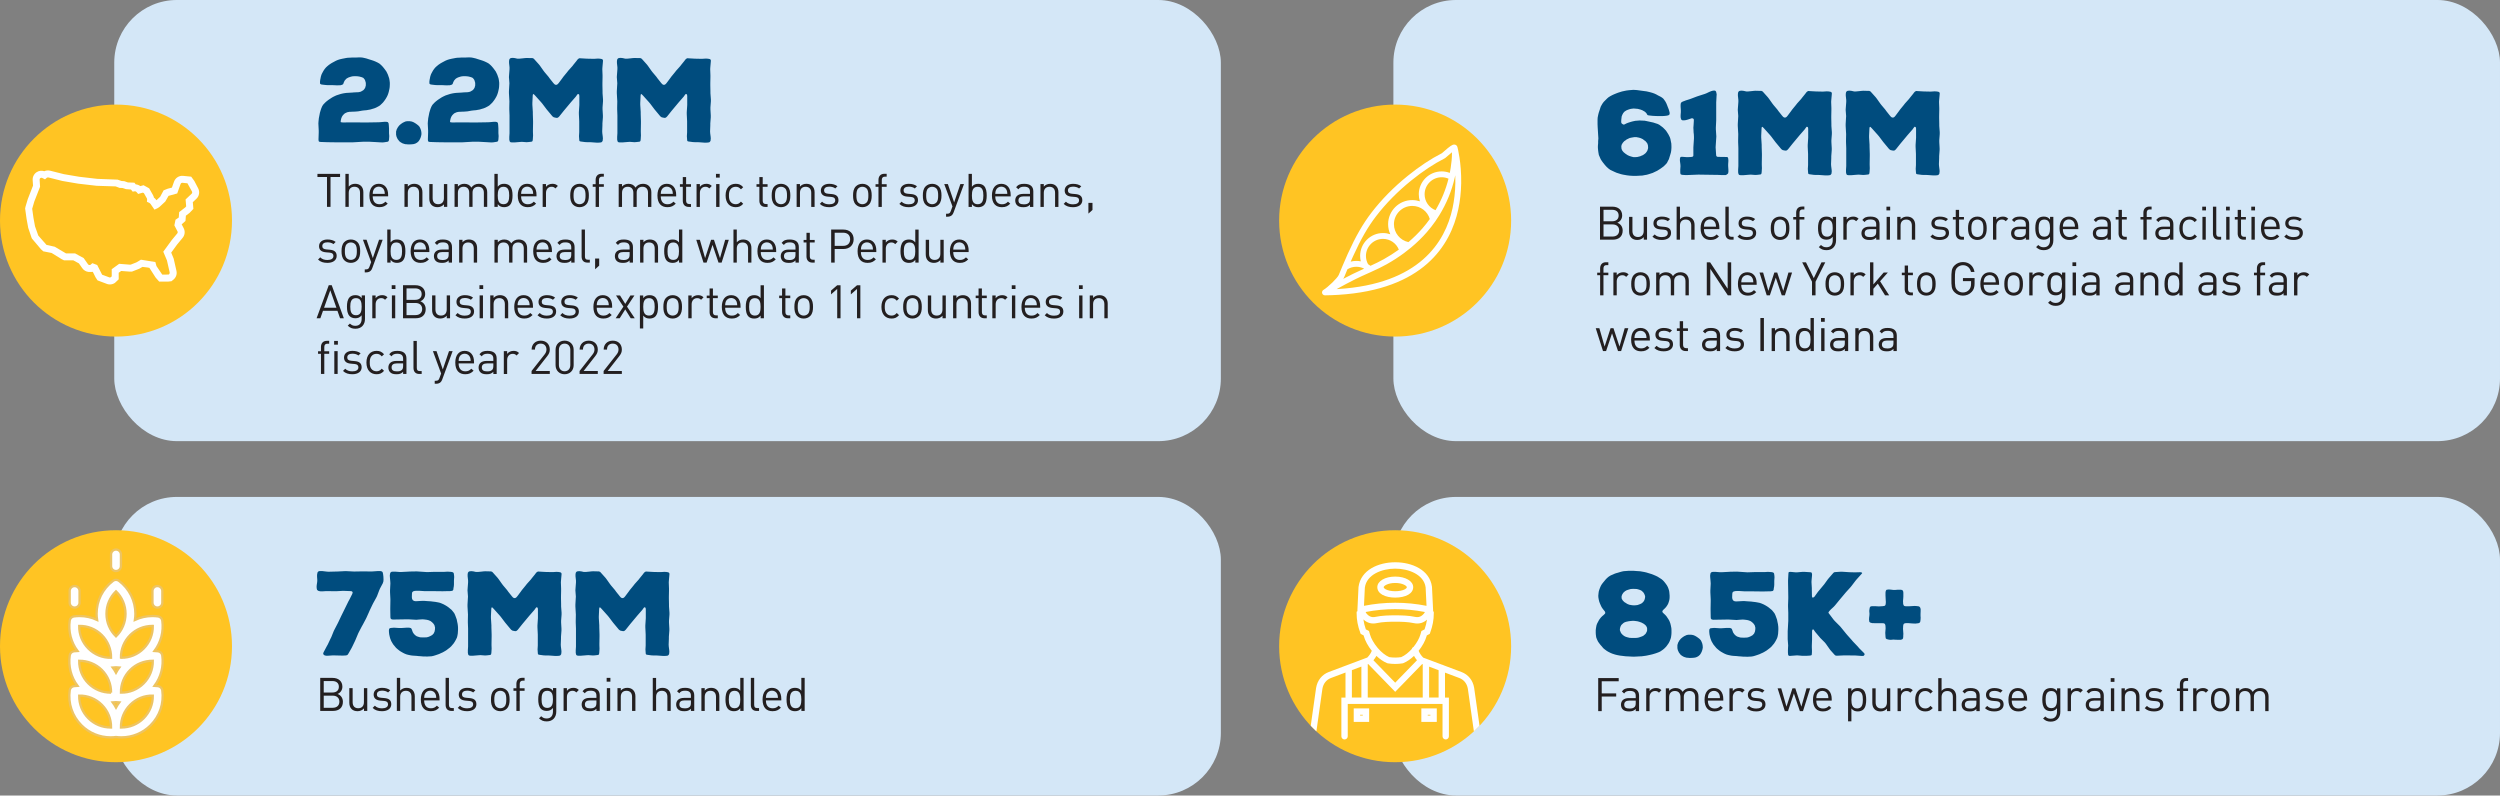 <?xml version="1.0" encoding="UTF-8"?><svg id="b" xmlns="http://www.w3.org/2000/svg" viewBox="0 0 538.806 171.452"><rect x="0" y="0" width="538.806" height="171.452" fill="#808080" stroke="none"/><g id="c"><rect x="300.306" width="238.5" height="95.079" rx="13.5" ry="13.5" fill="#d4e7f7"/><rect x="24.623" y="107.099" width="238.5" height="64.353" rx="13.5" ry="13.5" fill="#d4e7f7"/><g><g><path d="M408.082,73.919c0,.41-.08,.691-.251,.851-.31,.3-.68,.33-1.1,.33-.781,0-1.131-.27-1.131-.841,0-.57,.36-.87,1.101-.87h1.381v.53Zm.718,1.74v-3.339c0-1.071-.649-1.64-1.969-1.64-.8,0-1.301,.16-1.74,.729l.489,.45c.29-.41,.611-.56,1.241-.56,.9,0,1.261,.36,1.261,1.081v.47h-1.481c-1.101,0-1.699,.559-1.699,1.419,0,.391,.129,.761,.369,1.001,.309,.319,.709,.449,1.39,.449,.66,0,1.02-.13,1.421-.529v.469h.718Zm-5.071,0v-3.15c0-.57-.159-1.03-.509-1.37-.299-.299-.73-.459-1.26-.459-.55,0-1.03,.2-1.381,.599v-.539h-.718v4.919h.718v-3.029c0-.861,.481-1.311,1.221-1.311s1.211,.44,1.211,1.31v3.03h.718Zm-6.128-1.74c0,.41-.08,.691-.25,.851-.311,.3-.681,.33-1.101,.33-.78,0-1.131-.27-1.131-.841,0-.57,.361-.87,1.101-.87h1.381v.53Zm.718,1.74v-3.339c0-1.071-.648-1.64-1.969-1.64-.8,0-1.3,.16-1.74,.729l.49,.45c.29-.41,.61-.56,1.24-.56,.901,0,1.261,.36,1.261,1.081v.47h-1.481c-1.1,0-1.699,.559-1.699,1.419,0,.391,.13,.761,.369,1.001,.31,.319,.71,.449,1.39,.449,.66,0,1.021-.13,1.421-.529v.469h.718Zm-5.047-7.119h-.809v.809h.809v-.809Zm-.05,2.2h-.719v4.919h.719v-4.919Zm-3.014,2.459c0,.961-.16,1.881-1.231,1.881-1.07,0-1.24-.92-1.24-1.881,0-.96,.17-1.88,1.24-1.88,1.071,0,1.231,.92,1.231,1.88m.719,2.46v-7.119h-.719v2.769c-.4-.509-.851-.629-1.391-.629-.5,0-.94,.17-1.2,.429-.499,.5-.599,1.32-.599,2.09,0,.771,.1,1.591,.599,2.091,.26,.259,.7,.429,1.2,.429,.54,0,1.001-.13,1.401-.649v.589h.709Zm-5.228,0v-3.15c0-.57-.16-1.03-.509-1.37-.3-.299-.73-.459-1.261-.459-.55,0-1.03,.2-1.38,.599v-.539h-.719v4.919h.719v-3.029c0-.861,.48-1.311,1.22-1.311,.741,0,1.211,.44,1.211,1.31v3.03h.719Zm-5.539-7.119h-.759v7.119h.759v-7.119Zm-4.29,5.68c0-.921-.589-1.251-1.449-1.331l-.791-.07c-.62-.05-.86-.3-.86-.72,0-.5,.38-.81,1.1-.81,.511,0,.961,.12,1.311,.39l.469-.47c-.439-.359-1.069-.529-1.77-.529-1.05,0-1.809,.539-1.809,1.439,0,.81,.509,1.24,1.469,1.32l.811,.07c.57,.05,.82,.291,.82,.721,0,.58-.5,.87-1.311,.87-.61,0-1.14-.16-1.529-.57l-.48,.48c.54,.519,1.189,.709,2.019,.709,1.191,0,2-.549,2-1.499m-5.869-.301c0,.41-.08,.691-.25,.851-.31,.3-.68,.33-1.1,.33-.781,0-1.131-.27-1.131-.841,0-.57,.36-.87,1.101-.87h1.38v.53Zm.719,1.74v-3.339c0-1.071-.649-1.64-1.969-1.64-.801,0-1.301,.16-1.74,.729l.489,.45c.29-.41,.61-.56,1.241-.56,.9,0,1.26,.36,1.26,1.081v.47h-1.48c-1.101,0-1.7,.559-1.7,1.419,0,.391,.13,.761,.37,1.001,.309,.319,.709,.449,1.39,.449,.66,0,1.02-.13,1.42-.529v.469h.719Zm-6.93,0v-.619h-.38c-.46,0-.67-.27-.67-.72v-3.001h1.05v-.549h-1.05v-1.54h-.719v1.54h-.62v.549h.62v3.021c0,.73,.42,1.319,1.259,1.319h.51Zm-3.218-1.439c0-.921-.589-1.251-1.449-1.331l-.79-.07c-.621-.05-.861-.3-.861-.72,0-.5,.381-.81,1.101-.81,.51,0,.96,.12,1.311,.39l.469-.47c-.439-.359-1.07-.529-1.77-.529-1.051,0-1.809,.539-1.809,1.439,0,.81,.509,1.24,1.469,1.32l.81,.07c.57,.05,.821,.291,.821,.721,0,.58-.501,.87-1.311,.87-.61,0-1.141-.16-1.53-.57l-.479,.48c.539,.519,1.188,.709,2.019,.709,1.191,0,1.999-.549,1.999-1.499m-5.712-1.37h-2.6c.02-.4,.04-.55,.15-.821,.19-.45,.63-.74,1.15-.74s.96,.29,1.15,.74c.11,.271,.13,.421,.15,.821m.72,.539v-.329c0-1.461-.75-2.38-2.02-2.38-1.25,0-2.018,.929-2.018,2.519,0,1.741,.848,2.52,2.148,2.52,.84,0,1.3-.26,1.8-.759l-.49-.43c-.39,.39-.72,.56-1.29,.56-.94,0-1.45-.62-1.45-1.701h3.32Zm-4.644-2.649h-.78l-1.12,3.949-1.3-3.949h-.62l-1.29,3.949-1.13-3.949h-.78l1.56,4.919h.67l1.28-3.819,1.29,3.819h.67l1.55-4.919Z" fill="#231f20"/><path d="M497.698,59.139c-.35-.349-.71-.459-1.18-.459-.57,0-1.11,.25-1.38,.659v-.599h-.719v4.919h.719v-3.02c0-.75,.46-1.32,1.18-1.32,.38,0,.58,.09,.85,.36l.53-.54Zm-5.539,2.78c0,.411-.08,.691-.25,.851-.31,.3-.68,.33-1.101,.33-.78,0-1.13-.27-1.13-.84,0-.571,.36-.871,1.1-.871h1.381v.53Zm.719,1.74v-3.339c0-1.071-.649-1.64-1.969-1.64-.801,0-1.301,.16-1.74,.729l.489,.45c.29-.41,.61-.56,1.241-.56,.9,0,1.26,.36,1.26,1.081v.47h-1.481c-1.1,0-1.699,.559-1.699,1.42,0,.39,.13,.76,.37,1,.309,.319,.709,.449,1.389,.449,.661,0,1.021-.13,1.421-.529v.469h.719Zm-4.695-4.34v-.549h-1.05v-.91c0-.451,.2-.721,.66-.721h.39v-.619h-.52c-.84,0-1.249,.589-1.249,1.32v.93h-.63v.549h.63v4.34h.719v-4.34h1.05Zm-5.33,2.901c0-.92-.589-1.25-1.449-1.33l-.79-.071c-.621-.05-.861-.3-.861-.72,0-.5,.38-.81,1.101-.81,.51,0,.96,.12,1.31,.39l.47-.47c-.44-.359-1.07-.529-1.77-.529-1.051,0-1.81,.539-1.81,1.439,0,.811,.509,1.241,1.47,1.321l.81,.07c.57,.05,.82,.29,.82,.72,0,.58-.5,.87-1.31,.87-.611,0-1.141-.16-1.53-.57l-.48,.48c.54,.519,1.189,.709,2.02,.709,1.19,0,1.999-.549,1.999-1.499m-5.868-.301c0,.411-.08,.691-.251,.851-.31,.3-.68,.33-1.1,.33-.781,0-1.131-.27-1.131-.84,0-.571,.36-.871,1.101-.871h1.381v.53Zm.718,1.74v-3.339c0-1.071-.649-1.64-1.969-1.64-.8,0-1.301,.16-1.74,.729l.489,.45c.29-.41,.611-.56,1.241-.56,.9,0,1.261,.36,1.261,1.081v.47h-1.481c-1.101,0-1.699,.559-1.699,1.42,0,.39,.129,.76,.369,1,.309,.319,.709,.449,1.39,.449,.66,0,1.02-.13,1.421-.529v.469h.718Zm-8.018-2.459c0,.96-.16,1.88-1.231,1.88s-1.241-.92-1.241-1.88c0-.961,.17-1.881,1.241-1.881s1.231,.92,1.231,1.881m.718,2.459v-7.119h-.718v2.769c-.401-.509-.851-.629-1.391-.629-.5,0-.941,.17-1.2,.429-.5,.5-.599,1.32-.599,2.091,0,.77,.099,1.59,.599,2.09,.259,.259,.7,.429,1.2,.429,.54,0,1-.13,1.401-.649v.589h.708Zm-5.228,0v-3.15c0-.57-.159-1.03-.509-1.37-.299-.299-.73-.459-1.26-.459-.55,0-1.03,.2-1.381,.599v-.539h-.718v4.919h.718v-3.029c0-.861,.481-1.311,1.221-1.311s1.211,.44,1.211,1.31v3.03h.718Zm-6.128-1.74c0,.411-.08,.691-.25,.851-.31,.3-.681,.33-1.101,.33-.78,0-1.13-.27-1.13-.84,0-.571,.36-.871,1.1-.871h1.381v.53Zm.719,1.74v-3.339c0-1.071-.649-1.64-1.97-1.64-.8,0-1.3,.16-1.74,.729l.49,.45c.29-.41,.61-.56,1.24-.56,.901,0,1.261,.36,1.261,1.081v.47h-1.481c-1.1,0-1.699,.559-1.699,1.42,0,.39,.13,.76,.369,1,.31,.319,.71,.449,1.39,.449,.66,0,1.021-.13,1.421-.529v.469h.719Zm-7.969-1.74c0,.411-.08,.691-.25,.851-.31,.3-.68,.33-1.101,.33-.78,0-1.13-.27-1.13-.84,0-.571,.36-.871,1.1-.871h1.381v.53Zm.719,1.74v-3.339c0-1.071-.649-1.64-1.97-1.64-.8,0-1.3,.16-1.739,.729l.489,.45c.29-.41,.61-.56,1.24-.56,.901,0,1.261,.36,1.261,1.081v.47h-1.481c-1.1,0-1.699,.559-1.699,1.42,0,.39,.13,.76,.369,1,.31,.319,.71,.449,1.39,.449,.661,0,1.021-.13,1.421-.529v.469h.719Zm-5.048-7.119h-.809v.809h.809v-.809Zm-.05,2.2h-.719v4.919h.719v-4.919Zm-3.014,2.425c0,.922-.15,1.845-1.221,1.845-1.07,0-1.23-.923-1.23-1.845,0-.923,.16-1.846,1.23-1.846,1.071,0,1.221,.923,1.221,1.846m.719,2.653v-5.078h-.709v.579c-.4-.519-.84-.639-1.381-.639-.5,0-.94,.17-1.2,.429-.489,.491-.599,1.253-.599,2.056,0,.802,.11,1.564,.599,2.055,.26,.259,.69,.439,1.19,.439,.531,0,.981-.13,1.381-.639v.768c0,.836-.4,1.502-1.351,1.502-.57,0-.82-.169-1.18-.487l-.469,.457c.519,.469,.929,.659,1.669,.659,1.291,0,2.05-.887,2.05-2.101m-4.492-4.679c-.35-.349-.71-.459-1.18-.459-.57,0-1.11,.25-1.38,.659v-.599h-.719v4.919h.719v-3.02c0-.75,.46-1.32,1.18-1.32,.38,0,.58,.09,.85,.36l.53-.54Zm-5.356,2.061c0,.55-.03,1.16-.39,1.52-.23,.23-.55,.36-.9,.36-.351,0-.661-.13-.891-.36-.36-.36-.4-.97-.4-1.52,0-.551,.04-1.161,.4-1.521,.23-.23,.54-.36,.891-.36,.35,0,.67,.13,.9,.36,.36,.36,.39,.97,.39,1.521m.719,0c0-.761-.1-1.451-.599-1.961-.34-.339-.81-.559-1.41-.559-.601,0-1.071,.22-1.411,.559-.499,.51-.599,1.2-.599,1.961,0,.76,.1,1.45,.599,1.96,.34,.339,.81,.559,1.411,.559,.6,0,1.07-.22,1.41-.559,.499-.51,.599-1.2,.599-1.96m-5.865-.35h-2.6c.02-.4,.04-.55,.15-.82,.19-.451,.63-.741,1.15-.741s.96,.29,1.15,.741c.11,.27,.13,.42,.15,.82m.72,.539v-.329c0-1.461-.75-2.38-2.02-2.38-1.25,0-2.019,.929-2.019,2.519,0,1.741,.849,2.52,2.149,2.52,.84,0,1.3-.259,1.8-.759l-.49-.43c-.39,.39-.72,.56-1.29,.56-.94,0-1.45-.62-1.45-1.701h3.32Zm-5.28-.33v-1.129h-2.509v.669h1.75v.54c0,.551-.11,.941-.4,1.291-.33,.4-.83,.61-1.35,.61-.47,0-.921-.18-1.231-.5-.45-.46-.5-.951-.5-2.44,0-1.49,.05-1.971,.5-2.431,.31-.32,.761-.51,1.231-.51,.89,0,1.53,.55,1.73,1.451h.759c-.21-1.251-1.129-2.13-2.489-2.13-.711,0-1.341,.26-1.821,.739-.669,.67-.669,1.371-.669,2.881s0,2.21,.669,2.88c.48,.479,1.12,.739,1.821,.739,.73,0,1.4-.279,1.9-.819,.439-.47,.609-1.02,.609-1.841m-9.109,.141c0,.55-.03,1.16-.39,1.52-.23,.23-.55,.36-.9,.36s-.661-.13-.891-.36c-.36-.36-.4-.97-.4-1.52,0-.551,.04-1.161,.4-1.521,.23-.23,.541-.36,.891-.36s.67,.13,.9,.36c.36,.36,.39,.97,.39,1.521m.719,0c0-.761-.1-1.451-.599-1.961-.34-.339-.81-.559-1.41-.559-.601,0-1.071,.22-1.411,.559-.499,.51-.599,1.2-.599,1.961,0,.76,.1,1.45,.599,1.96,.34,.339,.81,.559,1.411,.559,.6,0,1.07-.22,1.41-.559,.499-.51,.599-1.2,.599-1.96m-4.904,2.459v-.619h-.38c-.46,0-.67-.27-.67-.72v-3.001h1.05v-.549h-1.05v-1.54h-.718v1.54h-.62v.549h.62v3.021c0,.73,.419,1.319,1.258,1.319h.51Zm-5.11,0l-1.96-3.039,1.67-1.88h-.9l-2.22,2.56v-4.76h-.718v7.119h.718v-1.42l.96-1.099,1.56,2.519h.89Zm-5.073-4.52c-.35-.349-.71-.459-1.18-.459-.57,0-1.11,.25-1.38,.659v-.599h-.719v4.919h.719v-3.02c0-.75,.46-1.32,1.18-1.32,.38,0,.58,.09,.85,.36l.53-.54Zm-5.356,2.061c0,.55-.03,1.16-.39,1.52-.231,.23-.551,.36-.901,.36s-.66-.13-.89-.36c-.36-.36-.4-.97-.4-1.52,0-.551,.04-1.161,.4-1.521,.23-.23,.54-.36,.89-.36s.67,.13,.901,.36c.36,.36,.39,.97,.39,1.521m.719,0c0-.761-.1-1.451-.599-1.961-.34-.339-.811-.559-1.411-.559s-1.07,.22-1.41,.559c-.499,.51-.599,1.2-.599,1.961,0,.76,.1,1.45,.599,1.96,.34,.339,.81,.559,1.41,.559s1.071-.22,1.411-.559c.499-.51,.599-1.2,.599-1.96m-4.064-4.66h-.82l-1.66,3.41-1.679-3.41h-.82l2.12,4.18v2.939h.759v-2.939l2.1-4.18Zm-7.16,2.2h-.78l-1.12,3.949-1.3-3.949h-.62l-1.29,3.949-1.13-3.949h-.78l1.56,4.919h.67l1.28-3.819,1.29,3.819h.67l1.55-4.919Zm-8.349,2.11h-2.6c.02-.4,.04-.55,.15-.82,.19-.451,.63-.741,1.15-.741s.96,.29,1.15,.741c.11,.27,.13,.42,.15,.82m.72,.539v-.329c0-1.461-.75-2.38-2.02-2.38-1.25,0-2.019,.929-2.019,2.519,0,1.741,.849,2.52,2.149,2.52,.84,0,1.3-.259,1.8-.759l-.49-.43c-.39,.39-.72,.56-1.29,.56-.94,0-1.45-.62-1.45-1.701h3.32Zm-5.492,2.27v-7.119h-.759v5.689l-3.781-5.689h-.719v7.119h.759v-5.709l3.781,5.709h.719Zm-9.13,0v-3.15c0-.57-.18-1.03-.529-1.37-.3-.289-.74-.459-1.27-.459-.691,0-1.241,.28-1.621,.819-.299-.539-.829-.819-1.509-.819-.551,0-1.041,.2-1.391,.599v-.539h-.719v4.919h.719v-3.029c0-.861,.49-1.311,1.23-1.311,.741,0,1.211,.44,1.211,1.31v3.03h.719v-3.11c0-.78,.51-1.23,1.23-1.23,.741,0,1.211,.44,1.211,1.31v3.03h.719Zm-9.116-2.459c0,.55-.03,1.16-.39,1.52-.23,.23-.55,.36-.901,.36-.35,0-.66-.13-.89-.36-.36-.36-.4-.97-.4-1.52,0-.551,.04-1.161,.4-1.521,.23-.23,.54-.36,.89-.36,.351,0,.671,.13,.901,.36,.36,.36,.39,.97,.39,1.521m.719,0c0-.761-.1-1.451-.599-1.961-.34-.339-.81-.559-1.411-.559-.6,0-1.07,.22-1.41,.559-.499,.51-.599,1.2-.599,1.961,0,.76,.1,1.45,.599,1.96,.34,.339,.81,.559,1.41,.559,.601,0,1.071-.22,1.411-.559,.499-.51,.599-1.2,.599-1.96m-4.579-2.061c-.35-.349-.71-.459-1.18-.459-.57,0-1.11,.25-1.38,.659v-.599h-.719v4.919h.719v-3.02c0-.75,.46-1.32,1.18-1.32,.38,0,.58,.09,.85,.36l.53-.54Zm-4.369,.18v-.549h-1.05v-.91c0-.451,.2-.721,.66-.721h.39v-.619h-.52c-.839,0-1.249,.589-1.249,1.32v.93h-.63v.549h.63v4.34h.719v-4.34h1.05Z" fill="#231f20"/><path d="M496.32,50.22c0-.92-.589-1.25-1.449-1.33l-.79-.07c-.621-.05-.861-.3-.861-.72,0-.501,.38-.811,1.101-.811,.51,0,.96,.12,1.31,.39l.47-.469c-.44-.36-1.07-.529-1.77-.529-1.051,0-1.81,.539-1.81,1.439,0,.81,.51,1.24,1.47,1.32l.81,.07c.57,.05,.82,.29,.82,.72,0,.581-.5,.871-1.31,.871-.611,0-1.141-.16-1.53-.571l-.48,.481c.54,.519,1.189,.708,2.02,.708,1.19,0,1.999-.549,1.999-1.499m-5.712-1.369h-2.6c.02-.401,.04-.551,.15-.821,.19-.45,.63-.741,1.15-.741s.96,.291,1.15,.741c.11,.27,.13,.42,.15,.821m.72,.538v-.329c0-1.46-.75-2.379-2.02-2.379-1.25,0-2.018,.929-2.018,2.519,0,1.741,.848,2.519,2.148,2.519,.84,0,1.3-.259,1.8-.758l-.49-.431c-.39,.39-.72,.561-1.29,.561-.94,0-1.45-.621-1.45-1.702h3.32Zm-5.32-4.848h-.809v.809h.809v-.809Zm-.05,2.2h-.719v4.919h.719v-4.919Zm-1.918,4.918v-.618h-.38c-.46,0-.67-.27-.67-.721v-3.001h1.05v-.548h-1.05v-1.54h-.718v1.54h-.62v.548h.62v3.021c0,.731,.419,1.319,1.258,1.319h.51Zm-3.475-7.118h-.809v.809h.809v-.809Zm-.05,2.2h-.719v4.919h.719v-4.919Zm-1.81,4.918v-.618h-.39c-.5,0-.66-.24-.66-.72v-5.78h-.719v5.81c0,.749,.389,1.308,1.249,1.308h.52Zm-3.263-7.118h-.809v.809h.809v-.809Zm-.05,2.2h-.719v4.919h.719v-4.919Zm-1.897,4.25l-.49-.471c-.37,.411-.66,.561-1.13,.561-.48,0-.88-.19-1.14-.561-.23-.32-.32-.7-.32-1.32s.09-1,.32-1.32c.26-.371,.66-.561,1.14-.561,.47,0,.76,.14,1.13,.551l.49-.461c-.51-.549-.94-.728-1.62-.728-1.24,0-2.179,.838-2.179,2.519s.939,2.519,2.179,2.519c.68,0,1.11-.179,1.62-.728m-5.803-1.071c0,.41-.08,.69-.25,.85-.31,.301-.68,.331-1.1,.331-.781,0-1.131-.271-1.131-.841s.36-.871,1.101-.871h1.38v.531Zm.719,1.739v-3.339c0-1.071-.649-1.639-1.969-1.639-.801,0-1.301,.159-1.74,.728l.489,.451c.29-.411,.61-.561,1.241-.561,.9,0,1.26,.361,1.26,1.081v.471h-1.481c-1.1,0-1.699,.558-1.699,1.419,0,.39,.13,.761,.37,1,.309,.32,.709,.449,1.389,.449,.661,0,1.021-.129,1.421-.529v.469h.719Zm-4.695-4.34v-.548h-1.05v-.911c0-.45,.2-.721,.66-.721h.39v-.618h-.52c-.839,0-1.249,.588-1.249,1.319v.931h-.63v.548h.63v4.34h.719v-4.34h1.05Zm-5.35,4.34v-.618h-.38c-.46,0-.67-.27-.67-.721v-3.001h1.05v-.548h-1.05v-1.54h-.719v1.54h-.62v.548h.62v3.021c0,.731,.42,1.319,1.259,1.319h.51Zm-4.135-1.739c0,.41-.08,.69-.251,.85-.31,.301-.68,.331-1.1,.331-.78,0-1.131-.271-1.131-.841s.361-.871,1.101-.871h1.381v.531Zm.718,1.739v-3.339c0-1.071-.649-1.639-1.969-1.639-.8,0-1.301,.159-1.74,.728l.489,.451c.29-.411,.611-.561,1.241-.561,.9,0,1.261,.361,1.261,1.081v.471h-1.481c-1.1,0-1.699,.558-1.699,1.419,0,.39,.129,.761,.369,1,.309,.32,.71,.449,1.39,.449,.66,0,1.02-.129,1.421-.529v.469h.718Zm-7.75-2.808h-2.6c.02-.401,.04-.551,.15-.821,.19-.45,.63-.741,1.15-.741s.96,.291,1.15,.741c.11,.27,.13,.42,.15,.821m.72,.538v-.329c0-1.46-.75-2.379-2.02-2.379-1.25,0-2.018,.929-2.018,2.519,0,1.741,.848,2.519,2.148,2.519,.84,0,1.3-.259,1.8-.758l-.49-.431c-.39,.39-.72,.561-1.29,.561-.94,0-1.45-.621-1.45-1.702h3.32Zm-6.097-.224c0,.923-.15,1.846-1.221,1.846-1.07,0-1.231-.923-1.231-1.846s.161-1.846,1.231-1.846c1.071,0,1.221,.923,1.221,1.846m.718,2.654v-5.079h-.708v.579c-.401-.519-.841-.638-1.381-.638-.5,0-.94,.169-1.2,.429-.49,.49-.599,1.253-.599,2.055s.109,1.565,.599,2.055c.26,.26,.69,.439,1.19,.439,.53,0,.98-.129,1.381-.638v.768c0,.835-.401,1.502-1.351,1.502-.57,0-.82-.169-1.18-.488l-.47,.458c.519,.469,.93,.658,1.67,.658,1.291,0,2.049-.887,2.049-2.1m-5.926-1.899c0,.41-.08,.69-.25,.85-.31,.301-.681,.331-1.101,.331-.78,0-1.13-.271-1.13-.841s.36-.871,1.1-.871h1.381v.531Zm.719,1.739v-3.339c0-1.071-.649-1.639-1.97-1.639-.8,0-1.3,.159-1.74,.728l.49,.451c.29-.411,.61-.561,1.24-.561,.901,0,1.261,.361,1.261,1.081v.471h-1.481c-1.1,0-1.699,.558-1.699,1.419,0,.39,.13,.761,.369,1,.31,.32,.71,.449,1.39,.449,.66,0,1.021-.129,1.421-.529v.469h.719Zm-4.517-4.519c-.35-.35-.71-.459-1.18-.459-.57,0-1.11,.249-1.38,.658v-.599h-.719v4.919h.719v-3.02c0-.75,.46-1.32,1.18-1.32,.38,0,.58,.09,.85,.36l.53-.539Zm-5.356,2.06c0,.55-.03,1.16-.39,1.52-.23,.231-.551,.361-.901,.361s-.66-.13-.89-.361c-.36-.36-.4-.97-.4-1.52s.04-1.16,.4-1.521c.23-.23,.54-.36,.89-.36s.671,.13,.901,.36c.36,.361,.39,.971,.39,1.521m.719,0c0-.76-.1-1.451-.599-1.96-.34-.34-.81-.559-1.411-.559-.6,0-1.07,.219-1.41,.559-.499,.509-.599,1.2-.599,1.96s.1,1.45,.599,1.96c.34,.34,.81,.559,1.41,.559,.601,0,1.071-.219,1.411-.559,.499-.51,.599-1.2,.599-1.96m-4.904,2.459v-.618h-.38c-.46,0-.67-.27-.67-.721v-3.001h1.05v-.548h-1.05v-1.54h-.719v1.54h-.62v.548h.62v3.021c0,.731,.419,1.319,1.259,1.319h.51Zm-3.218-1.439c0-.92-.589-1.25-1.449-1.33l-.791-.07c-.62-.05-.86-.3-.86-.72,0-.501,.38-.811,1.101-.811,.51,0,.96,.12,1.31,.39l.469-.469c-.439-.36-1.069-.529-1.769-.529-1.051,0-1.81,.539-1.81,1.439,0,.81,.509,1.24,1.469,1.32l.811,.07c.57,.05,.82,.29,.82,.72,0,.581-.5,.871-1.31,.871-.611,0-1.141-.16-1.53-.571l-.48,.481c.54,.519,1.189,.708,2.02,.708,1.19,0,1.999-.549,1.999-1.499m-7.29,1.439v-3.15c0-.57-.16-1.03-.509-1.369-.3-.3-.73-.459-1.26-.459-.55,0-1.031,.199-1.381,.598v-.538h-.719v4.918h.719v-3.029c0-.861,.48-1.311,1.221-1.311,.74,0,1.21,.44,1.21,1.31v3.03h.719Zm-5.389-7.118h-.809v.809h.809v-.809Zm-.05,2.2h-.719v4.919h.719v-4.919Zm-2.965,3.179c0,.41-.08,.69-.251,.85-.31,.301-.68,.331-1.1,.331-.781,0-1.131-.271-1.131-.841s.36-.871,1.101-.871h1.381v.531Zm.718,1.739v-3.339c0-1.071-.649-1.639-1.969-1.639-.8,0-1.301,.159-1.74,.728l.489,.451c.29-.411,.611-.561,1.241-.561,.9,0,1.261,.361,1.261,1.081v.471h-1.481c-1.101,0-1.699,.558-1.699,1.419,0,.39,.129,.761,.369,1,.309,.32,.709,.449,1.39,.449,.66,0,1.02-.129,1.421-.529v.469h.718Zm-4.517-4.519c-.35-.35-.71-.459-1.18-.459-.57,0-1.11,.249-1.38,.658v-.599h-.718v4.919h.718v-3.02c0-.75,.46-1.32,1.18-1.32,.38,0,.58,.09,.85,.36l.53-.539Zm-5.571,2.025c0,.923-.15,1.846-1.221,1.846-1.07,0-1.231-.923-1.231-1.846s.161-1.846,1.231-1.846c1.071,0,1.221,.923,1.221,1.846m.718,2.654v-5.079h-.708v.579c-.401-.519-.841-.638-1.381-.638-.5,0-.941,.169-1.2,.429-.49,.49-.599,1.253-.599,2.055s.109,1.565,.599,2.055c.259,.26,.69,.439,1.19,.439,.53,0,.98-.129,1.381-.638v.768c0,.835-.401,1.502-1.351,1.502-.57,0-.82-.169-1.18-.488l-.47,.458c.519,.469,.93,.658,1.67,.658,1.291,0,2.049-.887,2.049-2.1m-6.829-4.5v-.548h-1.05v-.911c0-.45,.2-.721,.66-.721h.39v-.618h-.52c-.84,0-1.249,.588-1.249,1.319v.931h-.63v.548h.63v4.34h.719v-4.34h1.05Zm-3.947,1.881c0,.55-.03,1.16-.39,1.52-.23,.231-.551,.361-.901,.361s-.66-.13-.89-.361c-.36-.36-.4-.97-.4-1.52s.04-1.16,.4-1.521c.23-.23,.54-.36,.89-.36s.671,.13,.901,.36c.36,.361,.39,.971,.39,1.521m.719,0c0-.76-.1-1.451-.599-1.96-.34-.34-.811-.559-1.411-.559s-1.07,.219-1.41,.559c-.499,.509-.599,1.2-.599,1.96s.1,1.45,.599,1.96c.34,.34,.81,.559,1.41,.559s1.071-.219,1.411-.559c.499-.51,.599-1.2,.599-1.96m-7.16,1.02c0-.92-.589-1.25-1.449-1.33l-.791-.07c-.62-.05-.86-.3-.86-.72,0-.501,.38-.811,1.1-.811,.511,0,.961,.12,1.311,.39l.469-.469c-.439-.36-1.069-.529-1.77-.529-1.05,0-1.809,.539-1.809,1.439,0,.81,.509,1.24,1.469,1.32l.811,.07c.57,.05,.82,.29,.82,.72,0,.581-.5,.871-1.311,.871-.61,0-1.14-.16-1.529-.571l-.48,.481c.539,.519,1.189,.708,2.019,.708,1.191,0,2-.549,2-1.499m-4.866,1.439v-.618h-.39c-.5,0-.66-.24-.66-.72v-5.78h-.719v5.81c0,.749,.389,1.308,1.249,1.308h.52Zm-3.79-2.808h-2.6c.02-.401,.04-.551,.15-.821,.19-.45,.63-.741,1.15-.741s.96,.291,1.15,.741c.11,.27,.13,.42,.15,.821m.72,.538v-.329c0-1.46-.75-2.379-2.02-2.379-1.25,0-2.019,.929-2.019,2.519,0,1.741,.849,2.519,2.149,2.519,.84,0,1.3-.259,1.8-.758l-.49-.431c-.39,.39-.72,.561-1.29,.561-.94,0-1.45-.621-1.45-1.702h3.32Zm-5.339,2.27v-3.16c0-1.11-.659-1.818-1.769-1.818-.551,0-1.021,.189-1.381,.598v-2.738h-.719v7.118h.719v-3.04c0-.85,.49-1.3,1.23-1.3,.741,0,1.201,.44,1.201,1.3v3.04h.719Zm-5.067-1.439c0-.92-.589-1.25-1.449-1.33l-.791-.07c-.62-.05-.86-.3-.86-.72,0-.501,.38-.811,1.101-.811,.51,0,.96,.12,1.31,.39l.469-.469c-.439-.36-1.069-.529-1.769-.529-1.051,0-1.81,.539-1.81,1.439,0,.81,.509,1.24,1.469,1.32l.811,.07c.57,.05,.82,.29,.82,.72,0,.581-.5,.871-1.31,.871-.611,0-1.141-.16-1.53-.571l-.48,.481c.54,.519,1.189,.708,2.02,.708,1.19,0,1.999-.549,1.999-1.499m-5.176,1.439v-4.918h-.719v3.029c0,.861-.49,1.311-1.23,1.311-.741,0-1.201-.44-1.201-1.31v-3.03h-.719v3.14c0,.57,.15,1.04,.499,1.379,.3,.3,.74,.459,1.271,.459,.55,0,1.04-.209,1.39-.608v.548h.709Zm-6.12-5.209c0,.85-.61,1.241-1.4,1.241h-1.861v-2.472h1.861c.79,0,1.4,.381,1.4,1.231m.11,3.22c0,.8-.55,1.311-1.43,1.311h-1.941v-2.612h1.941c.88,0,1.43,.501,1.43,1.301m.759,.02c0-.85-.479-1.44-1.159-1.69,.6-.22,1.049-.81,1.049-1.56,0-1.191-.859-1.899-2.099-1.899h-2.68v7.118h2.77c1.26,0,2.119-.678,2.119-1.969" fill="#231f20"/></g><path d="M417.93,34.06v-.4l.1-1.325v-.4l-.075-1.325v-.4l.1-1.325v-.4l-.1-1.35v-.4l-.025-1.325v-.4l.025-1.325v-.4l-.05-1.325,.025-.4,.1-1.125,.025-.3-.05-.2-.15-.125-.175-.05-.3-.05-.425-.025-.75,.05h-.4l-1.175-.025-1.325-.075-.325-.025-.25,.125-.2,.2-.2,.275-.65,.8-.25,.325-.875,.975-.25,.325-.8,.975-.25,.35-.75,1-.225,.25-.225,.125h-.25l-.225-.125-.25-.275-.775-.975-.25-.35-.825-.975-.25-.325-.725-1.025-.25-.325-.875-.975-.25-.275-.275-.125h-.325l-.95-.025-.375,.025-.425,.05-.775,.075h-.4l-.55-.125-.425-.05-.325,.025-.2,.05-.15,.125-.1,.175-.05,.325v.4l.1,.925v.4l-.1,1.325-.025,.4,.1,1.325-.025,.4-.075,1.325v.4l.075,1.35,.025,.4-.025,1.325v.4l.05,1.325v3.85l-.05,.775v.575l.05,.25,.05,.175,.15,.15,.3,.05h.575l1.2-.1,.4-.025,.975,.075,.4-.025,.65-.075,.175-.05,.1-.15,.05-.325,.025-.425,.025-.4-.025-.75v-.375l.025-1.55v-.4l-.05-1.575v-.4l-.1-1.575v-.4l.075-1.575,.05-.275,.15-.05,.325,.325,1.3,1.45,.25,.3,.925,1.225,1.25,1.5,.275,.2,.3,.075,.275,.05h.2l.175-.075,.225-.2,1-1.25,1.525-1.825,1.05-1.2,.25-.35,.175-.225h.15l.15,.1,.05,.3v1.95l-.1,1.55v.4l.075,1.575v2.35l-.05,.85,.025,.375,.025,.35,.025,.25,.1,.125,.175,.05,.925,.125,.45,.025h.625l.425,.025,1,.075h.4l.375-.025,.275-.05,.15-.125,.125-.2,.025-.275,.025-.2-.025-.375-.1-.775-.025-.4,.05-1.325Zm-23.249,0v-.4l.1-1.325v-.4l-.075-1.325v-.4l.1-1.325v-.4l-.1-1.35v-.4l-.025-1.325v-.4l.025-1.325v-.4l-.05-1.325,.025-.4,.1-1.125,.025-.3-.05-.2-.15-.125-.175-.05-.3-.05-.425-.025-.75,.05h-.4l-1.175-.025-1.325-.075-.325-.025-.25,.125-.2,.2-.2,.275-.65,.8-.25,.325-.875,.975-.25,.325-.8,.975-.25,.35-.75,1-.225,.25-.225,.125h-.25l-.225-.125-.25-.275-.775-.975-.25-.35-.825-.975-.25-.325-.725-1.025-.25-.325-.875-.975-.25-.275-.275-.125h-.325l-.95-.025-.375,.025-.425,.05-.775,.075h-.4l-.55-.125-.425-.05-.325,.025-.2,.05-.15,.125-.1,.175-.05,.325v.4l.1,.925v.4l-.1,1.325-.025,.4,.1,1.325-.025,.4-.075,1.325v.4l.075,1.35,.025,.4-.025,1.325v.4l.05,1.325v3.85l-.05,.775v.575l.05,.25,.05,.175,.15,.15,.3,.05h.575l1.2-.1,.4-.025,.975,.075,.4-.025,.65-.075,.175-.05,.1-.15,.05-.325,.025-.425,.025-.4-.025-.75v-.375l.025-1.55v-.4l-.05-1.575v-.4l-.1-1.575v-.4l.075-1.575,.05-.275,.15-.05,.325,.325,1.3,1.45,.25,.3,.925,1.225,1.25,1.5,.275,.2,.3,.075,.275,.05h.2l.175-.075,.225-.2,1-1.25,1.525-1.825,1.05-1.2,.25-.35,.175-.225h.15l.15,.1,.05,.3v1.95l-.1,1.55v.4l.075,1.575v2.35l-.05,.85,.025,.375,.025,.35,.025,.25,.1,.125,.175,.05,.925,.125,.45,.025h.625l.425,.025,1,.075h.4l.375-.025,.275-.05,.15-.125,.125-.2,.025-.275,.025-.2-.025-.375-.1-.775-.025-.4,.05-1.325Zm-22.225,1.75v-.4l.05-.75-.025-.375-.025-.175-.1-.225-.15-.05-1.8-.025-.3-.025-.15-.1-.075-.15-.025-.25-.1-1.55,.025-.4,.1-1.525,.025-.4-.1-1.55v-.4l.075-1.525v-3.9l.025-.4,.05-.975,.025-.3-.05-.3-.075-.3-.125-.175-.25-.075-.3,.025-.375,.1-.425,.175-.575,.275-.375,.15-1.325,.425-.375,.125-1.325,.5-.35,.125-.725,.225-.375,.15-.225,.075-.25,.125-.125,.1-.1,.15-.05,.325v.425l.05,.775v.425l-.05,.625v.4l.025,.2,.075,.25,.1,.175,.225,.1h.325l.375-.05,.375-.1,.9-.3,.225,.025,.15,.1,.075,.15v.275l-.05,.85-.05,.65,.025,.4,.025,.625,.05,.375,.025,.55v.375l-.1,1.5-.025,.4v1.775l-.075,.175-.15,.075-.3,.05-.575,.025h-.4l-1-.075-.275,.05-.1,.275-.025,.175v.375l.1,.75,.025,.4-.05,.75v.575l.025,.25,.05,.15,.1,.075,.275,.075,.825,.05,2.525-.1h.4l3.375,.05h.4l1.075,.05h.725l.175-.075,.175-.125,.175-.15,.075-.325v-.425l-.05-.825Zm-18.575-2.3l-.4,.175-.6,.15-.35,.025h-.5l-.4-.1-.475-.15-.375-.175-.45-.3-.4-.325-.275-.325-.175-.375-.025-.2-.025-.4,.075-.325,.175-.3,.1-.15,.3-.325,.2-.125,.325-.25,.175-.075,.3-.15,.175-.075,.35-.075,.575-.1h.55l.35,.075,.15,.025,.4,.125,.425,.2,.35,.275,.2,.125,.275,.325,.125,.15,.15,.4,.025,.2,.025,.425-.05,.225-.125,.375-.125,.2-.225,.3-.275,.225-.325,.225-.2,.075Zm6.325-2.575l-.2-1-.125-.375-.275-.55-.2-.325-.325-.5-.275-.3-.4-.4-.325-.25-.475-.35-.35-.175-.55-.175-.375-.125-1.5-.325-.4-.075-.65-.025-.4-.025-.55,.05-.375,.025-.575,.125-.375,.1-.625,.2-.375,.15-.325,.175-.2,.075-.175-.05-.275-.175-.125-.25v-.3l.025-.375,.05-.4,.025-.225,.15-.375,.175-.325,.225-.275,.125-.1,.35-.225,.175-.075,.4-.15,.375-.1,.575-.075,.35,.025,.575,.05,.375,.1,.2,.05,.4,.15,.525,.3,.15,.125,.25,.275,.125,.25,.15,.125,.3,.05,.65,.075,.4,.025,.625,.025h1.25l.4-.025,.425-.05,.35-.075,.25-.175,.05-.3-.025-.175-.1-.375-.05-.175-.15-.4-.075-.175-.15-.4-.175-.425-.2-.375-.225-.325-.225-.3-.275-.225-.325-.2-.55-.275-.35-.2-.375-.175-.4-.15-.425-.125-.4-.1-.55-.125-.4-.05-1.65-.225-.75-.05-.575,.05-.35,.025-.575,.075-.375,.075-.575,.125-.8,.25-.4,.15-.55,.225-.375,.175-.375,.2-.375,.225-.325,.275-.725,.725-.25,.325-.225,.375-.2,.375-.175,.55-.25,.75-.1,.4-.125,.625-.025,.4v1.05l.025,.6,.025,.4,.05,.85,.075,1.2-.05,.575v.425l-.05,.625v.425l.05,.55,.05,.375,.1,.575,.15,.35,.25,.575,.225,.35,.25,.35,.275,.35,.275,.325,.275,.3,.45,.4,.325,.225,.575,.275,.375,.175,.4,.175,.95,.3,.425,.1,.85,.15,.625,.075,.825,.05h.4l.55-.025,.4-.025,.55-.025,.375-.075,.575-.1,.35-.1,.55-.175,.375-.125,.575-.275,.375-.175,.35-.225,.325-.2,.45-.325,.3-.225,.425-.425,.25-.275,.25-.5,.175-.325,.175-.575,.125-.4,.125-.425,.075-.4,.05-.625v-.375l-.025-.575Z" fill="#004c7e"/></g><rect x="24.623" width="238.5" height="95.079" rx="13.5" ry="13.5" fill="#d4e7f7"/><g><g><path d="M134.022,80.597v-.639h-3.06l2.491-3.18c.389-.501,.569-.871,.569-1.441,0-1.17-.789-1.919-1.96-1.919-1.19,0-1.959,.809-1.959,1.929h.719c0-.92,.58-1.29,1.24-1.29,.781,0,1.241,.51,1.241,1.28,0,.39-.13,.7-.4,1.05l-2.81,3.571v.639h3.929Zm-5.183,0v-.639h-3.06l2.491-3.18c.389-.501,.569-.871,.569-1.441,0-1.17-.789-1.919-1.96-1.919-1.19,0-1.959,.809-1.959,1.929h.719c0-.92,.58-1.29,1.24-1.29,.781,0,1.241,.51,1.241,1.28,0,.39-.13,.7-.4,1.05l-2.81,3.571v.639h3.929Zm-5.923-1.939c0,.78-.44,1.36-1.231,1.36-.79,0-1.23-.58-1.23-1.36v-3.241c0-.78,.44-1.36,1.23-1.36,.791,0,1.231,.58,1.231,1.36v3.241Zm.719,.04v-3.321c0-1.18-.839-1.959-1.95-1.959-1.11,0-1.949,.779-1.949,1.959v3.321c0,1.18,.839,1.959,1.949,1.959,1.111,0,1.95-.779,1.95-1.959m-5.143,1.899v-.639h-3.06l2.491-3.18c.389-.501,.569-.871,.569-1.441,0-1.17-.789-1.919-1.959-1.919-1.191,0-1.96,.809-1.96,1.929h.719c0-.92,.58-1.29,1.241-1.29,.78,0,1.24,.51,1.24,1.28,0,.39-.13,.7-.4,1.05l-2.81,3.571v.639h3.929Zm-6.63-4.52c-.35-.349-.71-.459-1.18-.459-.57,0-1.11,.25-1.38,.659v-.599h-.719v4.919h.719v-3.02c0-.75,.46-1.32,1.18-1.32,.38,0,.58,.09,.85,.36l.53-.54Zm-5.538,2.78c0,.411-.081,.691-.251,.851-.31,.3-.68,.33-1.1,.33-.781,0-1.131-.27-1.131-.84,0-.571,.36-.871,1.101-.871h1.381v.53Zm.718,1.74v-3.339c0-1.071-.649-1.64-1.969-1.64-.801,0-1.301,.16-1.74,.729l.489,.45c.29-.41,.611-.56,1.241-.56,.9,0,1.261,.36,1.261,1.081v.47h-1.481c-1.101,0-1.699,.559-1.699,1.42,0,.39,.129,.76,.369,1,.309,.319,.709,.449,1.39,.449,.66,0,1.02-.13,1.421-.529v.469h.718Zm-5.601-2.809h-2.6c.02-.4,.04-.55,.15-.82,.19-.451,.63-.741,1.15-.741s.96,.29,1.15,.741c.11,.27,.13,.42,.15,.82m.72,.539v-.329c0-1.461-.75-2.38-2.02-2.38-1.25,0-2.018,.929-2.018,2.519,0,1.741,.848,2.52,2.148,2.52,.84,0,1.3-.259,1.8-.759l-.49-.43c-.39,.39-.72,.56-1.29,.56-.94,0-1.45-.62-1.45-1.701h3.32Zm-4.61-2.649h-.78l-1.34,3.95-1.35-3.95h-.78l1.77,4.82-.35,.96c-.16,.45-.31,.61-.81,.61h-.22v.639h.31c.35,0,.7-.09,.96-.339,.14-.13,.25-.31,.35-.58l2.24-6.11Zm-6.671,4.919v-.619h-.39c-.5,0-.66-.24-.66-.72v-5.78h-.718v5.81c0,.75,.389,1.309,1.248,1.309h.52Zm-4.001-1.74c0,.411-.08,.691-.25,.851-.31,.3-.681,.33-1.101,.33-.78,0-1.13-.27-1.13-.84,0-.571,.36-.871,1.1-.871h1.381v.53Zm.719,1.74v-3.339c0-1.071-.649-1.64-1.97-1.64-.8,0-1.3,.16-1.739,.729l.489,.45c.29-.41,.61-.56,1.24-.56,.901,0,1.261,.36,1.261,1.081v.47h-1.481c-1.1,0-1.699,.559-1.699,1.42,0,.39,.13,.76,.369,1,.31,.319,.71,.449,1.39,.449,.661,0,1.021-.13,1.421-.529v.469h.719Zm-4.827-.669l-.49-.47c-.37,.41-.66,.56-1.13,.56-.48,0-.88-.19-1.14-.56-.23-.32-.32-.7-.32-1.32,0-.621,.09-1.001,.32-1.321,.26-.37,.66-.56,1.14-.56,.47,0,.76,.14,1.13,.55l.49-.46c-.51-.549-.94-.729-1.62-.729-1.24,0-2.179,.839-2.179,2.52,0,1.68,.939,2.519,2.179,2.519,.68,0,1.11-.18,1.62-.729m-4.829-.77c0-.92-.589-1.25-1.449-1.33l-.791-.071c-.62-.05-.86-.3-.86-.72,0-.5,.38-.81,1.1-.81,.511,0,.961,.12,1.311,.39l.469-.47c-.439-.359-1.069-.529-1.77-.529-1.05,0-1.809,.539-1.809,1.439,0,.811,.509,1.241,1.469,1.321l.811,.07c.57,.05,.82,.29,.82,.72,0,.58-.5,.87-1.311,.87-.61,0-1.14-.16-1.529-.57l-.48,.48c.54,.519,1.189,.709,2.019,.709,1.191,0,2-.549,2-1.499m-5.121-5.68h-.809v.809h.809v-.809Zm-.05,2.2h-.719v4.919h.719v-4.919Zm-1.828,.579v-.549h-1.05v-.91c0-.451,.2-.721,.66-.721h.39v-.619h-.52c-.839,0-1.249,.589-1.249,1.32v.93h-.63v.549h.63v4.34h.719v-4.34h1.05Z" fill="#231f20"/><path d="M238.736,68.597v-3.15c0-.57-.16-1.03-.509-1.37-.3-.299-.73-.459-1.261-.459-.55,0-1.03,.2-1.38,.599v-.539h-.719v4.919h.719v-3.029c0-.861,.48-1.311,1.22-1.311,.741,0,1.211,.44,1.211,1.31v3.03h.719Zm-5.389-7.119h-.809v.809h.809v-.809Zm-.05,2.2h-.719v4.919h.719v-4.919Zm-4.12,3.48c0-.92-.589-1.25-1.449-1.33l-.791-.071c-.62-.05-.86-.3-.86-.72,0-.5,.38-.81,1.101-.81,.51,0,.96,.12,1.31,.39l.469-.47c-.439-.359-1.069-.529-1.769-.529-1.051,0-1.81,.539-1.81,1.439,0,.811,.509,1.241,1.469,1.321l.811,.07c.57,.05,.82,.29,.82,.72,0,.58-.5,.87-1.31,.87-.611,0-1.141-.16-1.53-.57l-.48,.48c.54,.519,1.189,.709,2.02,.709,1.19,0,1.999-.549,1.999-1.499m-5.712-1.37h-2.6c.02-.4,.04-.55,.15-.82,.19-.451,.63-.741,1.15-.741s.96,.29,1.15,.741c.11,.27,.13,.42,.15,.82m.72,.539v-.329c0-1.461-.75-2.38-2.02-2.38-1.25,0-2.019,.929-2.019,2.519,0,1.741,.849,2.52,2.149,2.52,.84,0,1.3-.259,1.8-.759l-.49-.43c-.39,.39-.72,.56-1.29,.56-.94,0-1.45-.62-1.45-1.701h3.32Zm-5.32-4.849h-.809v.809h.809v-.809Zm-.05,2.2h-.719v4.919h.719v-4.919Zm-1.665,.399c-.35-.349-.71-.459-1.18-.459-.57,0-1.11,.25-1.38,.659v-.599h-.719v4.919h.719v-3.02c0-.75,.46-1.32,1.18-1.32,.38,0,.58,.09,.85,.36l.53-.54Zm-4.478,4.52v-.619h-.38c-.46,0-.67-.27-.67-.72v-3.001h1.05v-.549h-1.05v-1.54h-.718v1.54h-.62v.549h.62v3.021c0,.73,.419,1.319,1.258,1.319h.51Zm-3.388,0v-3.15c0-.57-.159-1.03-.509-1.37-.299-.299-.73-.459-1.26-.459-.55,0-1.03,.2-1.381,.599v-.539h-.718v4.919h.718v-3.029c0-.861,.481-1.311,1.221-1.311s1.211,.44,1.211,1.31v3.03h.718Zm-5.443,0v-4.919h-.718v3.03c0,.86-.491,1.31-1.231,1.31s-1.201-.44-1.201-1.31v-3.03h-.718v3.14c0,.57,.149,1.04,.499,1.38,.299,.299,.74,.459,1.27,.459,.55,0,1.04-.21,1.391-.609v.549h.708Zm-5.892-2.459c0,.55-.03,1.16-.391,1.52-.23,.23-.55,.36-.9,.36s-.66-.13-.89-.36c-.361-.36-.401-.97-.401-1.52,0-.551,.04-1.161,.401-1.521,.23-.23,.54-.36,.89-.36s.67,.13,.9,.36c.361,.36,.391,.97,.391,1.521m.718,0c0-.761-.099-1.451-.599-1.961-.339-.339-.81-.559-1.41-.559s-1.071,.22-1.41,.559c-.5,.51-.599,1.2-.599,1.961,0,.76,.099,1.45,.599,1.96,.339,.339,.81,.559,1.41,.559s1.071-.22,1.41-.559c.5-.51,.599-1.2,.599-1.96m-4.902,1.79l-.49-.47c-.37,.41-.66,.56-1.13,.56-.48,0-.88-.19-1.14-.56-.23-.32-.32-.7-.32-1.32,0-.621,.09-1.001,.32-1.321,.26-.37,.66-.56,1.14-.56,.47,0,.76,.14,1.13,.55l.49-.46c-.51-.549-.94-.729-1.62-.729-1.24,0-2.178,.839-2.178,2.52,0,1.68,.938,2.519,2.178,2.519,.68,0,1.11-.18,1.62-.729m-8.339,.669v-7.119h-.719l-1.33,1.15v.82l1.33-1.17v6.319h.719Zm-4.27,0v-7.119h-.719l-1.33,1.15v.82l1.33-1.17v6.319h.719Zm-6.649-2.459c0,.55-.03,1.16-.39,1.52-.23,.23-.55,.36-.9,.36-.351,0-.661-.13-.891-.36-.36-.36-.4-.97-.4-1.52,0-.551,.04-1.161,.4-1.521,.23-.23,.54-.36,.891-.36,.35,0,.67,.13,.9,.36,.36,.36,.39,.97,.39,1.521m.719,0c0-.761-.1-1.451-.599-1.961-.34-.339-.81-.559-1.41-.559-.601,0-1.071,.22-1.411,.559-.499,.51-.599,1.2-.599,1.961,0,.76,.1,1.45,.599,1.96,.34,.339,.81,.559,1.411,.559,.6,0,1.07-.22,1.41-.559,.499-.51,.599-1.2,.599-1.96m-4.904,2.459v-.619h-.38c-.46,0-.67-.27-.67-.72v-3.001h1.05v-.549h-1.05v-1.54h-.719v1.54h-.62v.549h.62v3.021c0,.73,.42,1.319,1.259,1.319h.51Zm-6.399-2.459c0,.96-.16,1.88-1.23,1.88-1.071,0-1.241-.92-1.241-1.88,0-.961,.17-1.881,1.241-1.881,1.07,0,1.23,.92,1.23,1.881m.719,2.459v-7.119h-.719v2.769c-.4-.509-.85-.629-1.39-.629-.501,0-.941,.17-1.201,.429-.499,.5-.599,1.32-.599,2.091,0,.77,.1,1.59,.599,2.09,.26,.259,.7,.429,1.201,.429,.54,0,1-.13,1.4-.649v.589h.709Zm-5.755-2.809h-2.6c.02-.4,.04-.55,.15-.82,.19-.451,.63-.741,1.15-.741s.96,.29,1.15,.741c.11,.27,.13,.42,.15,.82m.72,.539v-.329c0-1.461-.75-2.38-2.02-2.38-1.25,0-2.019,.929-2.019,2.519,0,1.741,.849,2.52,2.149,2.52,.84,0,1.3-.259,1.8-.759l-.49-.43c-.39,.39-.72,.56-1.29,.56-.94,0-1.45-.62-1.45-1.701h3.32Zm-4.905,2.27v-.619h-.38c-.46,0-.67-.27-.67-.72v-3.001h1.05v-.549h-1.05v-1.54h-.718v1.54h-.62v.549h.62v3.021c0,.73,.419,1.319,1.258,1.319h.51Zm-3.076-4.52c-.35-.349-.71-.459-1.18-.459-.57,0-1.11,.25-1.38,.659v-.599h-.718v4.919h.718v-3.02c0-.75,.46-1.32,1.18-1.32,.38,0,.58,.09,.85,.36l.53-.54Zm-5.355,2.061c0,.55-.03,1.16-.391,1.52-.23,.23-.55,.36-.9,.36s-.66-.13-.89-.36c-.361-.36-.401-.97-.401-1.52,0-.551,.04-1.161,.401-1.521,.23-.23,.54-.36,.89-.36s.67,.13,.9,.36c.361,.36,.391,.97,.391,1.521m.718,0c0-.761-.099-1.451-.599-1.961-.339-.339-.81-.559-1.41-.559s-1.07,.22-1.41,.559c-.5,.51-.599,1.2-.599,1.961,0,.76,.099,1.45,.599,1.96,.34,.339,.81,.559,1.41,.559s1.071-.22,1.41-.559c.5-.51,.599-1.2,.599-1.96m-5.886,0c0,.96-.16,1.88-1.231,1.88s-1.241-.92-1.241-1.88c0-.961,.17-1.881,1.241-1.881s1.231,.92,1.231,1.881m.718,0c0-.771-.099-1.591-.599-2.091-.259-.259-.7-.429-1.2-.429-.54,0-.99,.12-1.391,.639v-.579h-.718v7.119h.718v-2.779c.401,.509,.851,.639,1.391,.639,.5,0,.941-.17,1.2-.429,.5-.5,.599-1.32,.599-2.09m-5.013,2.459l-1.67-2.509,1.6-2.41h-.87l-1.11,1.82-1.13-1.82h-.87l1.6,2.41-1.67,2.509h.87l1.2-1.909,1.18,1.909h.87Zm-5.598-2.809h-2.6c.02-.4,.04-.55,.15-.82,.19-.451,.63-.741,1.15-.741s.96,.29,1.15,.741c.11,.27,.13,.42,.15,.82m.72,.539v-.329c0-1.461-.75-2.38-2.02-2.38-1.25,0-2.018,.929-2.018,2.519,0,1.741,.848,2.52,2.148,2.52,.84,0,1.3-.259,1.8-.759l-.49-.43c-.39,.39-.72,.56-1.29,.56-.94,0-1.45-.62-1.45-1.701h3.32Zm-7.169,.831c0-.92-.589-1.25-1.449-1.33l-.791-.071c-.62-.05-.86-.3-.86-.72,0-.5,.38-.81,1.1-.81,.51,0,.961,.12,1.311,.39l.469-.47c-.439-.359-1.069-.529-1.77-.529-1.05,0-1.809,.539-1.809,1.439,0,.811,.509,1.241,1.469,1.321l.81,.07c.571,.05,.821,.29,.821,.72,0,.58-.5,.87-1.311,.87-.61,0-1.14-.16-1.53-.57l-.479,.48c.539,.519,1.189,.709,2.019,.709,1.191,0,2-.549,2-1.499m-4.901,0c0-.92-.589-1.25-1.449-1.33l-.791-.071c-.62-.05-.86-.3-.86-.72,0-.5,.38-.81,1.1-.81,.511,0,.961,.12,1.311,.39l.469-.47c-.439-.359-1.069-.529-1.77-.529-1.05,0-1.809,.539-1.809,1.439,0,.811,.509,1.241,1.469,1.321l.811,.07c.57,.05,.82,.29,.82,.72,0,.58-.5,.87-1.311,.87-.61,0-1.14-.16-1.529-.57l-.48,.48c.539,.519,1.189,.709,2.019,.709,1.191,0,2-.549,2-1.499m-5.712-1.37h-2.6c.02-.4,.04-.55,.15-.82,.19-.451,.63-.741,1.15-.741s.96,.29,1.15,.741c.11,.27,.13,.42,.15,.82m.72,.539v-.329c0-1.461-.75-2.38-2.02-2.38-1.25,0-2.019,.929-2.019,2.519,0,1.741,.849,2.52,2.149,2.52,.84,0,1.3-.259,1.8-.759l-.49-.43c-.39,.39-.72,.56-1.29,.56-.94,0-1.45-.62-1.45-1.701h3.32Zm-5.339,2.27v-3.15c0-.57-.16-1.03-.509-1.37-.3-.299-.73-.459-1.26-.459-.551,0-1.031,.2-1.381,.599v-.539h-.719v4.919h.719v-3.029c0-.861,.48-1.311,1.22-1.311,.741,0,1.211,.44,1.211,1.31v3.03h.719Zm-5.389-7.119h-.809v.809h.809v-.809Zm-.05,2.2h-.719v4.919h.719v-4.919Zm-1.917,3.48c0-.92-.589-1.25-1.449-1.33l-.79-.071c-.621-.05-.861-.3-.861-.72,0-.5,.38-.81,1.101-.81,.51,0,.96,.12,1.31,.39l.469-.47c-.439-.359-1.069-.529-1.769-.529-1.051,0-1.81,.539-1.81,1.439,0,.811,.509,1.241,1.469,1.321l.811,.07c.57,.05,.82,.29,.82,.72,0,.58-.5,.87-1.31,.87-.611,0-1.141-.16-1.53-.57l-.48,.48c.54,.519,1.189,.709,2.02,.709,1.19,0,1.999-.549,1.999-1.499m-5.176,1.439v-4.919h-.719v3.03c0,.86-.49,1.31-1.23,1.31-.741,0-1.201-.44-1.201-1.31v-3.03h-.719v3.14c0,.57,.15,1.04,.499,1.38,.3,.299,.74,.459,1.271,.459,.55,0,1.04-.21,1.39-.609v.549h.709Zm-6.12-5.209c0,.85-.61,1.24-1.4,1.24h-1.861v-2.471h1.861c.79,0,1.4,.38,1.4,1.231m.11,3.22c0,.8-.55,1.31-1.43,1.31h-1.941v-2.611h1.941c.88,0,1.43,.5,1.43,1.301m.759,.02c0-.851-.479-1.441-1.159-1.69,.6-.22,1.049-.81,1.049-1.56,0-1.191-.859-1.9-2.099-1.9h-2.68v7.119h2.77c1.26,0,2.119-.679,2.119-1.969m-6.517-5.15h-.809v.809h.809v-.809Zm-.05,2.2h-.719v4.919h.719v-4.919Zm-1.665,.399c-.35-.349-.71-.459-1.18-.459-.57,0-1.11,.25-1.38,.659v-.599h-.718v4.919h.718v-3.02c0-.75,.46-1.32,1.18-1.32,.38,0,.58,.09,.85,.36l.53-.54Zm-5.571,2.026c0,.922-.151,1.845-1.221,1.845-1.071,0-1.231-.923-1.231-1.845,0-.923,.16-1.846,1.231-1.846,1.07,0,1.221,.923,1.221,1.846m.718,2.653v-5.078h-.708v.579c-.401-.519-.841-.639-1.381-.639-.5,0-.941,.17-1.2,.429-.49,.491-.599,1.253-.599,2.056,0,.802,.109,1.564,.599,2.055,.259,.259,.69,.439,1.19,.439,.53,0,.98-.13,1.381-.639v.768c0,.836-.401,1.502-1.351,1.502-.57,0-.821-.169-1.181-.487l-.469,.457c.519,.469,.929,.659,1.67,.659,1.291,0,2.049-.887,2.049-2.101m-6.158-2.428h-2.66l1.34-3.76,1.32,3.76Zm1.6,2.269l-2.61-7.119h-.64l-2.62,7.119h.81l.57-1.61h3.11l.57,1.61h.81Z" fill="#231f20"/><path d="M208.046,53.788h-2.6c.02-.4,.04-.55,.15-.82,.19-.451,.63-.741,1.15-.741s.96,.29,1.15,.741c.11,.27,.13,.42,.15,.82m.72,.539v-.329c0-1.461-.75-2.38-2.02-2.38-1.25,0-2.019,.929-2.019,2.519,0,1.741,.849,2.52,2.149,2.52,.84,0,1.3-.259,1.8-.759l-.49-.43c-.39,.39-.72,.56-1.29,.56-.94,0-1.45-.62-1.45-1.701h3.32Zm-5.379,2.27v-4.919h-.719v3.03c0,.86-.49,1.31-1.23,1.31-.741,0-1.201-.44-1.201-1.31v-3.03h-.719v3.14c0,.57,.15,1.04,.5,1.38,.299,.299,.739,.459,1.27,.459,.55,0,1.04-.21,1.39-.609v.549h.709Zm-6.124-2.459c0,.96-.16,1.88-1.23,1.88-1.071,0-1.241-.92-1.241-1.88,0-.961,.17-1.881,1.241-1.881,1.07,0,1.23,.92,1.23,1.881m.719,2.459v-7.119h-.719v2.769c-.4-.509-.85-.629-1.39-.629-.5,0-.941,.17-1.201,.429-.499,.5-.599,1.32-.599,2.091,0,.77,.1,1.59,.599,2.09,.26,.259,.701,.429,1.201,.429,.54,0,1-.13,1.4-.649v.589h.709Zm-4.512-4.52c-.35-.349-.71-.459-1.18-.459-.57,0-1.11,.25-1.38,.659v-.599h-.718v4.919h.718v-3.02c0-.75,.46-1.32,1.18-1.32,.38,0,.58,.09,.85,.36l.53-.54Zm-5.325,1.711h-2.6c.02-.4,.04-.55,.15-.82,.19-.451,.63-.741,1.15-.741s.96,.29,1.15,.741c.11,.27,.13,.42,.15,.82m.72,.539v-.329c0-1.461-.75-2.38-2.02-2.38-1.25,0-2.018,.929-2.018,2.519,0,1.741,.848,2.52,2.148,2.52,.84,0,1.3-.259,1.8-.759l-.49-.43c-.39,.39-.72,.56-1.29,.56-.94,0-1.45-.62-1.45-1.701h3.32Zm-5.641-2.759c0,.94-.621,1.42-1.511,1.42h-1.821v-2.831h1.821c.89,0,1.511,.47,1.511,1.411m.758,0c0-1.281-.898-2.09-2.199-2.09h-2.649v7.119h.758v-2.93h1.891c1.301,0,2.199-.819,2.199-2.099m-8.399,5.029v-.619h-.38c-.46,0-.67-.27-.67-.72v-3.001h1.05v-.549h-1.05v-1.54h-.719v1.54h-.62v.549h.62v3.021c0,.73,.419,1.319,1.259,1.319h.51Zm-4.136-1.74c0,.411-.08,.691-.25,.851-.31,.3-.68,.33-1.101,.33-.78,0-1.13-.27-1.13-.84,0-.571,.36-.871,1.1-.871h1.381v.53Zm.719,1.74v-3.339c0-1.071-.649-1.64-1.97-1.64-.8,0-1.3,.16-1.739,.729l.489,.45c.29-.41,.61-.56,1.24-.56,.901,0,1.261,.36,1.261,1.081v.47h-1.481c-1.1,0-1.699,.559-1.699,1.42,0,.39,.13,.76,.369,1,.31,.319,.71,.449,1.39,.449,.661,0,1.021-.13,1.421-.529v.469h.719Zm-5.601-2.809h-2.6c.02-.4,.04-.55,.15-.82,.19-.451,.63-.741,1.15-.741s.96,.29,1.15,.741c.11,.27,.13,.42,.15,.82m.72,.539v-.329c0-1.461-.75-2.38-2.02-2.38-1.25,0-2.019,.929-2.019,2.519,0,1.741,.849,2.52,2.149,2.52,.84,0,1.3-.259,1.8-.759l-.49-.43c-.39,.39-.72,.56-1.29,.56-.94,0-1.45-.62-1.45-1.701h3.32Zm-5.339,2.27v-3.16c0-1.11-.659-1.819-1.769-1.819-.551,0-1.021,.19-1.381,.599v-2.739h-.719v7.119h.719v-3.04c0-.85,.49-1.3,1.231-1.3,.74,0,1.2,.44,1.2,1.3v3.04h.719Zm-4.87-4.919h-.78l-1.12,3.949-1.3-3.949h-.62l-1.29,3.949-1.13-3.949h-.78l1.56,4.919h.67l1.28-3.819,1.29,3.819h.671l1.549-4.919Zm-10.739,2.46c0,.96-.16,1.88-1.23,1.88-1.071,0-1.241-.92-1.241-1.88,0-.961,.17-1.881,1.241-1.881,1.07,0,1.23,.92,1.23,1.881m.719,2.459v-7.119h-.719v2.769c-.4-.509-.85-.629-1.391-.629-.5,0-.94,.17-1.2,.429-.499,.5-.599,1.32-.599,2.091,0,.77,.1,1.59,.599,2.09,.26,.259,.7,.429,1.2,.429,.541,0,1.001-.13,1.401-.649v.589h.709Zm-5.228,0v-3.15c0-.57-.16-1.03-.509-1.37-.3-.299-.73-.459-1.26-.459-.551,0-1.031,.2-1.381,.599v-.539h-.719v4.919h.719v-3.029c0-.861,.48-1.311,1.221-1.311,.74,0,1.21,.44,1.21,1.31v3.03h.719Zm-6.129-1.74c0,.411-.08,.691-.25,.851-.31,.3-.68,.33-1.1,.33-.781,0-1.131-.27-1.131-.84,0-.571,.36-.871,1.101-.871h1.38v.53Zm.719,1.74v-3.339c0-1.071-.649-1.64-1.969-1.64-.801,0-1.301,.16-1.74,.729l.489,.45c.29-.41,.61-.56,1.241-.56,.9,0,1.26,.36,1.26,1.081v.47h-1.48c-1.101,0-1.7,.559-1.7,1.42,0,.39,.13,.76,.37,1,.309,.319,.709,.449,1.39,.449,.66,0,1.02-.13,1.42-.529v.469h.719Zm-7.28,.65v-1.529h-.878v2.319l.878-.79Zm-2.018-.65v-.619h-.39c-.5,0-.66-.24-.66-.72v-5.78h-.718v5.81c0,.75,.389,1.309,1.248,1.309h.52Zm-4.001-1.74c0,.411-.08,.691-.25,.851-.311,.3-.681,.33-1.101,.33-.78,0-1.131-.27-1.131-.84,0-.571,.361-.871,1.101-.871h1.381v.53Zm.718,1.74v-3.339c0-1.071-.648-1.64-1.969-1.64-.8,0-1.3,.16-1.74,.729l.489,.45c.291-.41,.611-.56,1.241-.56,.901,0,1.261,.36,1.261,1.081v.47h-1.481c-1.1,0-1.699,.559-1.699,1.42,0,.39,.129,.76,.369,1,.309,.319,.71,.449,1.39,.449,.66,0,1.021-.13,1.421-.529v.469h.718Zm-5.601-2.809h-2.6c.02-.4,.04-.55,.15-.82,.19-.451,.63-.741,1.15-.741s.96,.29,1.15,.741c.11,.27,.13,.42,.15,.82m.72,.539v-.329c0-1.461-.75-2.38-2.02-2.38-1.25,0-2.018,.929-2.018,2.519,0,1.741,.848,2.52,2.148,2.52,.84,0,1.3-.259,1.8-.759l-.49-.43c-.39,.39-.72,.56-1.29,.56-.94,0-1.45-.62-1.45-1.701h3.32Zm-5.349,2.27v-3.15c0-.57-.179-1.03-.529-1.37-.299-.289-.74-.459-1.27-.459-.69,0-1.24,.28-1.62,.819-.3-.539-.829-.819-1.51-.819-.55,0-1.04,.2-1.391,.599v-.539h-.718v4.919h.718v-3.029c0-.861,.491-1.311,1.231-1.311,.741,0,1.211,.44,1.211,1.31v3.03h.718v-3.11c0-.78,.511-1.23,1.231-1.23,.741,0,1.211,.44,1.211,1.31v3.03h.718Zm-10.779,0v-3.15c0-.57-.16-1.03-.51-1.37-.299-.299-.729-.459-1.26-.459-.55,0-1.03,.2-1.38,.599v-.539h-.719v4.919h.719v-3.029c0-.861,.48-1.311,1.22-1.311,.741,0,1.211,.44,1.211,1.31v3.03h.719Zm-6.129-1.74c0,.411-.08,.691-.25,.851-.31,.3-.68,.33-1.101,.33-.78,0-1.13-.27-1.13-.84,0-.571,.36-.871,1.1-.871h1.381v.53Zm.719,1.74v-3.339c0-1.071-.649-1.64-1.97-1.64-.8,0-1.3,.16-1.739,.729l.489,.45c.29-.41,.61-.56,1.24-.56,.901,0,1.261,.36,1.261,1.081v.47h-1.481c-1.1,0-1.699,.559-1.699,1.42,0,.39,.13,.76,.369,1,.31,.319,.71,.449,1.39,.449,.661,0,1.021-.13,1.421-.529v.469h.719Zm-5.601-2.809h-2.6c.02-.4,.04-.55,.15-.82,.19-.451,.63-.741,1.15-.741s.96,.29,1.15,.741c.11,.27,.13,.42,.15,.82m.72,.539v-.329c0-1.461-.75-2.38-2.02-2.38-1.25,0-2.019,.929-2.019,2.519,0,1.741,.849,2.52,2.149,2.52,.84,0,1.3-.259,1.8-.759l-.49-.43c-.39,.39-.72,.56-1.29,.56-.94,0-1.45-.62-1.45-1.701h3.32Zm-5.884-.189c0,.96-.16,1.88-1.231,1.88-1.07,0-1.24-.92-1.24-1.88,0-.961,.17-1.881,1.24-1.881,1.071,0,1.231,.92,1.231,1.881m.719,0c0-.771-.1-1.591-.599-2.091-.26-.259-.7-.429-1.201-.429-.54,0-.99,.12-1.39,.629v-2.769h-.719v7.119h.719v-.589c.4,.519,.85,.649,1.39,.649,.501,0,.941-.17,1.201-.429,.499-.5,.599-1.32,.599-2.09m-4.9-2.46h-.78l-1.34,3.95-1.35-3.95h-.78l1.77,4.82-.35,.96c-.16,.45-.31,.61-.81,.61h-.22v.639h.31c.35,0,.7-.09,.96-.339,.14-.13,.25-.31,.35-.58l2.24-6.11Zm-5.564,2.46c0,.55-.03,1.16-.39,1.52-.23,.23-.55,.36-.9,.36-.351,0-.661-.13-.891-.36-.36-.36-.4-.97-.4-1.52,0-.551,.04-1.161,.4-1.521,.23-.23,.54-.36,.891-.36,.35,0,.67,.13,.9,.36,.36,.36,.39,.97,.39,1.521m.719,0c0-.761-.1-1.451-.599-1.961-.34-.339-.81-.559-1.41-.559-.601,0-1.071,.22-1.411,.559-.499,.51-.599,1.2-.599,1.961,0,.76,.1,1.45,.599,1.96,.34,.339,.81,.559,1.411,.559,.6,0,1.07-.22,1.41-.559,.499-.51,.599-1.2,.599-1.96m-5.064,1.02c0-.92-.589-1.25-1.449-1.33l-.791-.07c-.62-.051-.86-.301-.86-.721,0-.5,.38-.81,1.101-.81,.51,0,.96,.12,1.31,.39l.469-.47c-.439-.359-1.069-.529-1.769-.529-1.051,0-1.81,.539-1.81,1.439,0,.811,.509,1.241,1.469,1.321l.811,.07c.57,.05,.82,.29,.82,.72,0,.58-.5,.87-1.31,.87-.611,0-1.141-.16-1.53-.57l-.48,.48c.54,.519,1.189,.709,2.02,.709,1.19,0,1.999-.549,1.999-1.499" fill="#231f20"/><path d="M235.455,45.247v-1.529h-.879v2.319l.879-.79Zm-2.192-2.089c0-.92-.589-1.25-1.449-1.33l-.791-.071c-.62-.05-.86-.3-.86-.72,0-.5,.38-.81,1.1-.81,.511,0,.961,.12,1.311,.39l.469-.47c-.439-.359-1.069-.529-1.77-.529-1.05,0-1.809,.539-1.809,1.439,0,.811,.509,1.241,1.469,1.321l.811,.07c.57,.05,.82,.29,.82,.72,0,.58-.5,.87-1.311,.87-.61,0-1.14-.16-1.529-.57l-.48,.48c.54,.519,1.189,.709,2.019,.709,1.191,0,2-.549,2-1.499m-5.15,1.439v-3.15c0-.57-.16-1.03-.509-1.37-.3-.299-.73-.459-1.26-.459-.551,0-1.031,.2-1.381,.599v-.539h-.719v4.919h.719v-3.029c0-.861,.48-1.311,1.221-1.311,.74,0,1.21,.44,1.21,1.31v3.03h.719Zm-6.129-1.74c0,.411-.08,.691-.25,.851-.31,.3-.68,.33-1.1,.33-.781,0-1.131-.27-1.131-.84,0-.571,.36-.871,1.101-.871h1.38v.53Zm.719,1.74v-3.339c0-1.071-.649-1.64-1.969-1.64-.801,0-1.301,.16-1.74,.729l.489,.45c.29-.41,.61-.56,1.241-.56,.9,0,1.26,.36,1.26,1.081v.47h-1.48c-1.101,0-1.7,.559-1.7,1.42,0,.39,.13,.76,.37,1,.309,.319,.709,.449,1.39,.449,.66,0,1.02-.13,1.42-.529v.469h.719Zm-5.601-2.809h-2.6c.02-.4,.04-.55,.15-.82,.19-.451,.63-.741,1.15-.741s.96,.29,1.15,.741c.11,.27,.13,.42,.15,.82m.72,.539v-.329c0-1.461-.75-2.38-2.02-2.38-1.25,0-2.019,.929-2.019,2.519,0,1.741,.849,2.52,2.149,2.52,.84,0,1.3-.259,1.8-.759l-.49-.43c-.39,.39-.72,.56-1.29,.56-.94,0-1.45-.62-1.45-1.701h3.32Zm-5.884-.189c0,.96-.16,1.88-1.23,1.88-1.071,0-1.241-.92-1.241-1.88,0-.961,.17-1.881,1.241-1.881,1.07,0,1.23,.92,1.23,1.881m.719,0c0-.771-.1-1.591-.599-2.091-.26-.259-.7-.429-1.2-.429-.541,0-.991,.12-1.391,.629v-2.769h-.719v7.119h.719v-.589c.4,.519,.85,.649,1.391,.649,.5,0,.94-.17,1.2-.429,.499-.5,.599-1.32,.599-2.09m-4.899-2.46h-.78l-1.34,3.95-1.35-3.95h-.78l1.77,4.82-.35,.96c-.16,.45-.31,.61-.81,.61h-.22v.639h.31c.35,0,.7-.09,.96-.339,.14-.13,.25-.31,.35-.58l2.24-6.11Zm-5.565,2.46c0,.55-.03,1.16-.39,1.52-.23,.23-.55,.36-.9,.36s-.661-.13-.891-.36c-.36-.36-.4-.97-.4-1.52,0-.551,.04-1.161,.4-1.521,.23-.23,.541-.36,.891-.36s.67,.13,.9,.36c.36,.36,.39,.97,.39,1.521m.719,0c0-.761-.1-1.451-.599-1.961-.34-.339-.81-.559-1.41-.559-.601,0-1.071,.22-1.411,.559-.499,.51-.599,1.2-.599,1.961,0,.76,.1,1.45,.599,1.96,.34,.339,.81,.559,1.411,.559,.6,0,1.07-.22,1.41-.559,.499-.51,.599-1.2,.599-1.96m-5.064,1.02c0-.92-.589-1.25-1.449-1.33l-.79-.071c-.621-.05-.861-.3-.861-.72,0-.5,.38-.81,1.101-.81,.51,0,.96,.12,1.311,.39l.469-.47c-.44-.359-1.07-.529-1.77-.529-1.051,0-1.809,.539-1.809,1.439,0,.811,.509,1.241,1.469,1.321l.81,.07c.57,.05,.821,.29,.821,.72,0,.58-.501,.87-1.311,.87-.61,0-1.141-.16-1.53-.57l-.479,.48c.539,.519,1.188,.709,2.019,.709,1.19,0,1.999-.549,1.999-1.499m-6.75-2.901v-.549h-1.05v-.91c0-.451,.2-.721,.66-.721h.39v-.619h-.52c-.839,0-1.248,.589-1.248,1.32v.93h-.63v.549h.63v4.34h.718v-4.34h1.05Zm-3.946,1.881c0,.55-.03,1.16-.391,1.52-.23,.23-.55,.36-.9,.36s-.66-.13-.89-.36c-.361-.36-.401-.97-.401-1.52,0-.551,.04-1.161,.401-1.521,.23-.23,.54-.36,.89-.36s.67,.13,.9,.36c.361,.36,.391,.97,.391,1.521m.718,0c0-.761-.099-1.451-.599-1.961-.339-.339-.81-.559-1.41-.559s-1.07,.22-1.41,.559c-.5,.51-.599,1.2-.599,1.961,0,.76,.099,1.45,.599,1.96,.34,.339,.81,.559,1.41,.559s1.071-.22,1.41-.559c.5-.51,.599-1.2,.599-1.96m-7.159,1.02c0-.92-.589-1.25-1.45-1.33l-.79-.071c-.62-.05-.86-.3-.86-.72,0-.5,.38-.81,1.1-.81,.51,0,.961,.12,1.311,.39l.469-.47c-.439-.359-1.069-.529-1.77-.529-1.05,0-1.809,.539-1.809,1.439,0,.811,.509,1.241,1.469,1.321l.81,.07c.571,.05,.821,.29,.821,.72,0,.58-.5,.87-1.311,.87-.61,0-1.14-.16-1.53-.57l-.479,.48c.539,.519,1.189,.709,2.019,.709,1.191,0,2-.549,2-1.499m-5.15,1.439v-3.15c0-.57-.16-1.03-.509-1.37-.3-.299-.73-.459-1.261-.459-.55,0-1.03,.2-1.38,.599v-.539h-.719v4.919h.719v-3.029c0-.861,.48-1.311,1.22-1.311,.741,0,1.211,.44,1.211,1.31v3.03h.719Zm-5.946-2.459c0,.55-.03,1.16-.39,1.52-.23,.23-.551,.36-.901,.36s-.66-.13-.89-.36c-.36-.36-.4-.97-.4-1.52,0-.551,.04-1.161,.4-1.521,.23-.23,.54-.36,.89-.36s.671,.13,.901,.36c.36,.36,.39,.97,.39,1.521m.719,0c0-.761-.1-1.451-.599-1.961-.34-.339-.81-.559-1.411-.559-.6,0-1.07,.22-1.41,.559-.499,.51-.599,1.2-.599,1.961,0,.76,.1,1.45,.599,1.96,.34,.339,.81,.559,1.41,.559,.601,0,1.071-.22,1.411-.559,.499-.51,.599-1.2,.599-1.96m-4.904,2.459v-.619h-.38c-.46,0-.67-.27-.67-.72v-3.001h1.05v-.549h-1.05v-1.54h-.719v1.54h-.62v.549h.62v3.021c0,.73,.419,1.319,1.259,1.319h.51Zm-5.25-.669l-.49-.47c-.37,.41-.66,.56-1.13,.56-.48,0-.88-.19-1.14-.56-.23-.32-.32-.7-.32-1.32,0-.621,.09-1.001,.32-1.321,.26-.37,.66-.56,1.14-.56,.47,0,.76,.14,1.13,.55l.49-.46c-.51-.549-.94-.729-1.62-.729-1.24,0-2.179,.839-2.179,2.52,0,1.68,.939,2.519,2.179,2.519,.68,0,1.11-.18,1.62-.729m-5.064-6.45h-.809v.809h.809v-.809Zm-.05,2.2h-.719v4.919h.719v-4.919Zm-1.665,.399c-.35-.349-.71-.459-1.18-.459-.57,0-1.11,.25-1.38,.659v-.599h-.719v4.919h.719v-3.02c0-.75,.46-1.32,1.18-1.32,.38,0,.58,.09,.85,.36l.53-.54Zm-4.478,4.52v-.619h-.38c-.46,0-.67-.27-.67-.72v-3.001h1.05v-.549h-1.05v-1.54h-.718v1.54h-.62v.549h.62v3.021c0,.73,.419,1.319,1.258,1.319h.51Zm-3.913-2.809h-2.6c.02-.4,.04-.55,.15-.82,.19-.451,.63-.741,1.15-.741s.96,.29,1.15,.741c.11,.27,.13,.42,.15,.82m.72,.539v-.329c0-1.461-.75-2.38-2.02-2.38-1.25,0-2.018,.929-2.018,2.519,0,1.741,.848,2.52,2.148,2.52,.84,0,1.3-.259,1.8-.759l-.49-.43c-.39,.39-.72,.56-1.29,.56-.94,0-1.45-.62-1.45-1.701h3.32Zm-5.349,2.27v-3.15c0-.57-.179-1.03-.529-1.37-.299-.289-.74-.459-1.27-.459-.69,0-1.241,.28-1.62,.819-.3-.539-.83-.819-1.51-.819-.55,0-1.04,.2-1.391,.599v-.539h-.718v4.919h.718v-3.029c0-.861,.491-1.311,1.231-1.311s1.211,.44,1.211,1.31v3.03h.718v-3.11c0-.78,.511-1.23,1.231-1.23,.74,0,1.211,.44,1.211,1.31v3.03h.718Zm-10.24-4.34v-.549h-1.05v-.91c0-.451,.2-.721,.66-.721h.39v-.619h-.52c-.839,0-1.248,.589-1.248,1.32v.93h-.63v.549h.63v4.34h.718v-4.34h1.05Zm-3.946,1.881c0,.55-.03,1.16-.39,1.52-.231,.23-.551,.36-.901,.36s-.66-.13-.89-.36c-.361-.36-.401-.97-.401-1.52,0-.551,.04-1.161,.401-1.521,.23-.23,.54-.36,.89-.36s.67,.13,.901,.36c.36,.36,.39,.97,.39,1.521m.718,0c0-.761-.099-1.451-.598-1.961-.34-.339-.811-.559-1.411-.559s-1.07,.22-1.41,.559c-.499,.51-.599,1.2-.599,1.961,0,.76,.1,1.45,.599,1.96,.34,.339,.81,.559,1.41,.559s1.071-.22,1.411-.559c.499-.51,.598-1.2,.598-1.96m-6.679-2.061c-.35-.349-.71-.459-1.18-.459-.57,0-1.11,.25-1.38,.659v-.599h-.719v4.919h.719v-3.02c0-.75,.46-1.32,1.18-1.32,.38,0,.58,.09,.85,.36l.53-.54Zm-5.325,1.711h-2.6c.02-.4,.04-.55,.15-.82,.19-.451,.63-.741,1.15-.741s.96,.29,1.15,.741c.11,.27,.13,.42,.15,.82m.72,.539v-.329c0-1.461-.75-2.38-2.02-2.38-1.25,0-2.019,.929-2.019,2.519,0,1.741,.849,2.52,2.149,2.52,.84,0,1.3-.259,1.8-.759l-.49-.43c-.39,.39-.72,.56-1.29,.56-.94,0-1.45-.62-1.45-1.701h3.32Zm-5.884-.189c0,.96-.16,1.88-1.231,1.88-1.07,0-1.24-.92-1.24-1.88,0-.961,.17-1.881,1.24-1.881,1.071,0,1.231,.92,1.231,1.881m.719,0c0-.771-.1-1.591-.599-2.091-.26-.259-.7-.429-1.201-.429-.54,0-.99,.12-1.39,.629v-2.769h-.719v7.119h.719v-.589c.4,.519,.85,.649,1.39,.649,.501,0,.941-.17,1.201-.429,.499-.5,.599-1.32,.599-2.09m-5.459,2.459v-3.15c0-.57-.18-1.03-.529-1.37-.3-.289-.74-.459-1.271-.459-.69,0-1.24,.28-1.62,.819-.299-.539-.829-.819-1.51-.819-.55,0-1.04,.2-1.39,.599v-.539h-.719v4.919h.719v-3.029c0-.861,.49-1.311,1.23-1.311,.741,0,1.211,.44,1.211,1.31v3.03h.719v-3.11c0-.78,.51-1.23,1.23-1.23,.741,0,1.211,.44,1.211,1.31v3.03h.719Zm-8.613,0v-4.919h-.719v3.029c0,.861-.49,1.311-1.231,1.311-.74,0-1.2-.44-1.2-1.31v-3.03h-.719v3.14c0,.57,.15,1.04,.499,1.38,.3,.299,.74,.459,1.27,.459,.551,0,1.041-.21,1.391-.609v.549h.709Zm-5.352,0v-3.15c0-.57-.16-1.03-.509-1.37-.3-.299-.73-.459-1.261-.459-.55,0-1.03,.2-1.38,.599v-.539h-.719v4.919h.719v-3.029c0-.861,.48-1.311,1.22-1.311,.741,0,1.211,.44,1.211,1.31v3.03h.719Zm-8.11-2.809h-2.6c.02-.4,.04-.55,.15-.82,.19-.451,.63-.741,1.15-.741s.96,.29,1.15,.741c.11,.27,.13,.42,.15,.82m.72,.539v-.329c0-1.461-.75-2.38-2.02-2.38-1.25,0-2.019,.929-2.019,2.519,0,1.741,.849,2.52,2.149,2.52,.84,0,1.3-.259,1.8-.759l-.49-.43c-.39,.39-.72,.56-1.29,.56-.94,0-1.45-.62-1.45-1.701h3.32Zm-5.339,2.27v-3.16c0-1.11-.659-1.819-1.769-1.819-.551,0-1.021,.19-1.381,.599v-2.739h-.719v7.119h.719v-3.04c0-.85,.49-1.3,1.231-1.3,.74,0,1.2,.44,1.2,1.3v3.04h.719Zm-5.018-6.44v-.679h-4.879v.679h2.06v6.44h.759v-6.44h2.06Z" fill="#231f20"/></g><path d="M153.087,26.997v-.4l.1-1.325v-.4l-.075-1.325v-.4l.1-1.325v-.4l-.1-1.35v-.4l-.025-1.325v-.4l.025-1.325v-.4l-.05-1.325,.025-.4,.1-1.125,.025-.3-.05-.2-.15-.125-.175-.05-.3-.05-.425-.025-.75,.05h-.4l-1.175-.025-1.325-.075-.325-.025-.25,.125-.2,.2-.2,.275-.65,.8-.25,.325-.875,.975-.25,.325-.8,.975-.25,.35-.75,1-.225,.25-.225,.125h-.25l-.225-.125-.25-.275-.775-.975-.25-.35-.825-.975-.25-.325-.725-1.025-.25-.325-.875-.975-.25-.275-.275-.125h-.325l-.95-.025-.375,.025-.425,.05-.775,.075h-.4l-.55-.125-.425-.05-.325,.025-.2,.05-.15,.125-.1,.175-.05,.325v.4l.1,.925v.4l-.1,1.325-.025,.4,.1,1.325-.025,.4-.075,1.325v.4l.075,1.35,.025,.4-.025,1.325v.4l.05,1.325v3.85l-.05,.775v.575l.05,.25,.05,.175,.15,.15,.3,.05h.575l1.2-.1,.4-.025,.975,.075,.4-.025,.65-.075,.175-.05,.1-.15,.05-.325,.025-.425,.025-.4-.025-.75v-.375l.025-1.55v-.4l-.05-1.575v-.4l-.1-1.575v-.4l.075-1.575,.05-.275,.15-.05,.325,.325,1.3,1.45,.25,.3,.925,1.225,1.25,1.5,.275,.2,.3,.075,.275,.05h.2l.175-.075,.225-.2,1-1.25,1.525-1.825,1.05-1.2,.25-.35,.175-.225h.15l.15,.1,.05,.3v1.95l-.1,1.55v.4l.075,1.575v2.35l-.05,.85,.025,.375,.025,.35,.025,.25,.1,.125,.175,.05,.925,.125,.45,.025h.625l.425,.025,1,.075h.4l.375-.025,.275-.05,.15-.125,.125-.2,.025-.275,.025-.2-.025-.375-.1-.775-.025-.4,.05-1.325Zm-23.25,0v-.4l.1-1.325v-.4l-.075-1.325v-.4l.1-1.325v-.4l-.1-1.35v-.4l-.025-1.325v-.4l.025-1.325v-.4l-.05-1.325,.025-.4,.1-1.125,.025-.3-.05-.2-.15-.125-.175-.05-.3-.05-.425-.025-.75,.05h-.4l-1.175-.025-1.325-.075-.325-.025-.25,.125-.2,.2-.2,.275-.65,.8-.25,.325-.875,.975-.25,.325-.8,.975-.25,.35-.75,1-.225,.25-.225,.125h-.25l-.225-.125-.25-.275-.775-.975-.25-.35-.825-.975-.25-.325-.725-1.025-.25-.325-.875-.975-.25-.275-.275-.125h-.325l-.95-.025-.375,.025-.425,.05-.775,.075h-.4l-.55-.125-.425-.05-.325,.025-.2,.05-.15,.125-.1,.175-.05,.325v.4l.1,.925v.4l-.1,1.325-.025,.4,.1,1.325-.025,.4-.075,1.325v.4l.075,1.35,.025,.4-.025,1.325v.4l.05,1.325v3.85l-.05,.775v.575l.05,.25,.05,.175,.15,.15,.3,.05h.575l1.2-.1,.4-.025,.975,.075,.4-.025,.65-.075,.175-.05,.1-.15,.05-.325,.025-.425,.025-.4-.025-.75v-.375l.025-1.55v-.4l-.05-1.575v-.4l-.1-1.575v-.4l.075-1.575,.05-.275,.15-.05,.325,.325,1.3,1.45,.25,.3,.925,1.225,1.25,1.5,.275,.2,.3,.075,.275,.05h.2l.175-.075,.225-.2,1-1.25,1.525-1.825,1.05-1.2,.25-.35,.175-.225h.15l.15,.1,.05,.3v1.95l-.1,1.55v.4l.075,1.575v2.35l-.05,.85,.025,.375,.025,.35,.025,.25,.1,.125,.175,.05,.925,.125,.45,.025h.625l.425,.025,1,.075h.4l.375-.025,.275-.05,.15-.125,.125-.2,.025-.275,.025-.2-.025-.375-.1-.775-.025-.4,.05-1.325Zm-32.824-1l.075-.325,.05-.2,.15-.35,.2-.3,.275-.275,.15-.125,.375-.175,.2-.075,.425-.075h.2l.45-.025h.2l.425-.025,.6-.05,.4-.075,.425-.075,.4-.05,.575-.05,.4-.075,.425-.075,.4-.125,.425-.125,.375-.15,.525-.275,.325-.2,.4-.375,.275-.275,.325-.425,.225-.325,.275-.475,.175-.375,.15-.425,.1-.375,.125-.575,.05-.35,.025-.55v-.375l-.075-.6-.075-.375-.125-.35-.125-.375-.175-.375-.175-.35-.325-.45-.25-.325-.275-.325-.325-.325-.325-.275-.35-.2-.525-.25-.375-.15-.375-.125-.8-.25-.375-.125-.525-.125-.375-.075-.375-.025h-.4l-.575,.025h-.825l-.4,.025-.55,.025-.35,.05-.375,.075-.4,.075-.55,.125-.4,.125-.425,.175-.75,.4-.35,.2-.475,.325-.3,.25-.3,.275-.275,.325-.225,.325-.2,.35-.25,.475-.125,.375-.05,.175-.075,.4-.05,.225-.05,.375v.425l.075,.125,.175,.1,.325,.05,.65,.075,.425,.025h1.05l1.05,.05,.425-.025h.225l.375-.1,.225-.15,.125-.35,.175-.375,.125-.15,.25-.275,.15-.1,.325-.175,.525-.175,.35-.075,.35-.025h.375l.375,.025,.35,.05,.55,.15,.325,.15,.25,.3,.1,.175,.125,.4,.05,.2v.55l-.15,.525-.225,.325-.175,.175-.375,.225-.2,.1-.45,.1-.625,.025-.45,.025-.225,.025-1.275,.075-.4,.05-.425,.075-.425,.1-.625,.2-.375,.125-.525,.25-.325,.175-.5,.325-.3,.2-.45,.35-.275,.25-.425,.45-.2,.325-.175,.4-.075,.2-.125,.4-.125,.425-.075,.4-.15,.75-.075,.75-.025,.4,.075,1.525v.4l-.05,1.5,.025,.275,.05,.15,.175,.1,.3,.025,1.4,.05,1.825,.025h3.625l2.2-.125h1.4l1.825,.1,.375,.025,.55,.025,.35-.025,.8-.125,.15-.075,.1-.15,.05-.25,.025-.35,.025-.4-.05-.625v-1.025l-.025-.4-.025-.375-.05-.35-.15-.225-.325-.075h-.425l-.825,.075-.4,.025-2.925,.05h-.4l-1.275-.025h-2.025l-.95,.025-.35-.025-.25-.05-.025-.125,.025-.2Zm-6.2,2.475l-.075-.4-.15-.4-.175-.35-.275-.3-.325-.25-.325-.225-.35-.2-.375-.15-.45-.075h-.6l-.375,.075-.15,.075-.375,.175-.4,.275-.325,.275-.1,.125-.225,.275-.075,.15-.175,.3-.05,.175-.1,.325v.675l.075,.35,.05,.15,.15,.325,.075,.15,.225,.275,.1,.15,.325,.25,.4,.225,.4,.125,.175,.05,.375,.025,.175,.025h.45l.45-.025,.4-.05,.375-.125,.35-.2,.325-.3,.225-.35,.175-.375,.125-.4,.075-.4-.025-.425Zm-17.375-2.475l.075-.325,.05-.2,.15-.35,.2-.3,.275-.275,.15-.125,.375-.175,.2-.075,.425-.075h.2l.45-.025h.2l.425-.025,.6-.05,.4-.075,.425-.075,.4-.05,.575-.05,.4-.075,.425-.075,.4-.125,.425-.125,.375-.15,.525-.275,.325-.2,.4-.375,.275-.275,.325-.425,.225-.325,.275-.475,.175-.375,.15-.425,.1-.375,.125-.575,.05-.35,.025-.55v-.375l-.075-.6-.075-.375-.125-.35-.125-.375-.175-.375-.175-.35-.325-.45-.25-.325-.275-.325-.325-.325-.325-.275-.35-.2-.525-.25-.375-.15-.375-.125-.8-.25-.375-.125-.525-.125-.375-.075-.375-.025h-.4l-.575,.025h-.825l-.4,.025-.55,.025-.35,.05-.375,.075-.4,.075-.55,.125-.4,.125-.425,.175-.75,.4-.35,.2-.475,.325-.3,.25-.3,.275-.275,.325-.225,.325-.2,.35-.25,.475-.125,.375-.05,.175-.075,.4-.05,.225-.05,.375v.425l.075,.125,.175,.1,.325,.05,.65,.075,.425,.025h1.05l1.05,.05,.425-.025h.225l.375-.1,.225-.15,.125-.35,.175-.375,.125-.15,.25-.275,.15-.1,.325-.175,.525-.175,.35-.075,.35-.025h.375l.375,.025,.35,.05,.55,.15,.325,.15,.25,.3,.1,.175,.125,.4,.05,.2v.55l-.15,.525-.225,.325-.175,.175-.375,.225-.2,.1-.45,.1-.625,.025-.45,.025-.225,.025-1.275,.075-.4,.05-.425,.075-.425,.1-.625,.2-.375,.125-.525,.25-.325,.175-.5,.325-.3,.2-.45,.35-.275,.25-.425,.45-.2,.325-.175,.4-.075,.2-.125,.4-.125,.425-.075,.4-.15,.75-.075,.75-.025,.4,.075,1.525v.4l-.05,1.5,.025,.275,.05,.15,.175,.1,.3,.025,1.4,.05,1.825,.025h3.625l2.2-.125h1.4l1.825,.1,.375,.025,.55,.025,.35-.025,.8-.125,.15-.075,.1-.15,.05-.25,.025-.35,.025-.4-.05-.625v-1.025l-.025-.4-.025-.375-.05-.35-.15-.225-.325-.075h-.425l-.825,.075-.4,.025-2.925,.05h-.4l-1.275-.025h-2.025l-.95,.025-.35-.025-.25-.05-.025-.125,.025-.2Z" fill="#004c7e"/></g><g><path d="M25,22.54C11.193,22.54,0,33.733,0,47.54c0,13.808,11.193,25,25,25s25-11.192,25-25c0-13.806-11.193-25-25-25" fill="#ffc423"/><path d="M23.688,61.304l-.394-.035-.243-.077-2.022-.761-.424-.64-.595-1.195-.002,.002-.908,.009-.052-.007c-.524-.067-1-.354-1.306-.787l-.735-1.047-1.21-.66-2.009-.002-.502-.25-2.163-1.335-1.805-.355-.495-.456-1.943-2.297-.103-.245-.697-2.072-.356-1.948-.31-2.22,.095-.426,.472-1.574,1.136-2.919-.077-1.191c-.043-.688,.289-1.344,.867-1.716,.49-.317,1.097-.385,1.637-.197,.388-.178,.83-.222,1.253-.117l2.961,.747,3.306,.563,3.892,.451,4.397,.169,.844,.291,.599,.041,.763,.269,1.406,.054,.29,.361c.356,.031,.699,.161,.985,.376l.699-.193,1.213,.672,.824,1.461c.095,.169,.161,.347,.198,.533,.204,.151,.382,.335,.527,.547l.019,.027,.791-.74,.749-1.391,.876-.353,.912-.237,.46-1.287c.296-.822,1.1-1.336,1.972-1.247l1.727,.174,.676,.925,.827,1.586c.388,.745,.235,1.669-.373,2.248l-.781,.741,.122,1.443-.797,.839-.819,.63-.087,1.133-.818,.727,.431,.832c.349,.676,.262,1.491-.222,2.076l-1.177,1.419-1.29,1.77,.532,1.289,.601,2.652c.158,.713-.098,1.436-.667,1.891l-.416,.334-.694,.075-1.948,.004-.765-.867-1.338-2.088-.364-.079-1.135-.136-.694,.401-1.59,.622-.447-.001-1.858-.144-.536,.39,.005,1.411-.816,.769c-.319,.221-.693,.338-1.08,.338Zm-.054-1.5h.054c.067,0,.13-.016,.188-.048l.205-.196-.004-1.536,1.604-1.166,2.354,.186,.174-.025,1.194-.472,.974-.578,3.11,.509,.232,.86,1.256,1.851,1.372-.021,.08-.063c.122-.097,.174-.243,.141-.391l-.585-2.584-.795-1.882,1.818-2.493,1.205-1.455c.099-.121,.117-.29,.044-.431l-.675-1.302,.248-1.209,.699-.481,.091-1.17,1.298-.999,.21-.226-.126-1.497,1.304-1.237c.123-.117,.155-.314,.076-.467l-.982-1.779-1.066-.107c-.191-.015-.349,.087-.411,.262l-.726,2.033-1.869,.52-.702,1.221-1.196,1.115c-.181,.142-.351,.271-.561,.369l-.574,.266-.828-1.203c-.082-.12-.193-.213-.322-.272l-.475-.218,.039-.521c.006-.072-.005-.126-.036-.182l-.652-1.156-.231-.114-1.013,.282-.378-.436c-.089-.103-.226-.154-.366-.13l-.435,.075-.371-.462-1.076-.079-.739-.252-.626-.013-.86-.329-4.078-.129-3.995-.461-3.403-.581-3.016-.758c-.126-.029-.253-.001-.35,.082l-.385,.33-.583-.305c-.125-.067-.277-.062-.396,.015-.121,.078-.19,.214-.181,.357l.099,1.523-1.237,3.172-.462,1.573,.268,1.92,.342,1.863,.705,1.989,1.766,2.014,1.78,.399,2.424,1.433,1.961,.003,1.853,1.01,.935,1.333c.056,.078,.14,.134,.234,.156l.247-.002,.458-.39,1.042,.397,1.058,2.085,1.627,.606Z" fill="#fff"/></g><g><path d="M300.683,22.54c-13.807,0-25,11.194-25,25,0,13.808,11.193,25,25,25s25-11.192,25-25c0-13.806-11.193-25-25-25" fill="#ffc423"/><path d="M313.658,39.474c-.033,1.883-.236,3.698-.603,5.395-1.591,7.35-7.169,16.34-24.707,17.427-.09,.005-.184,.01-.276,.015,.09-.05,.181-.101,.271-.151,1.213-.673,2.403-1.303,3.538-1.871,.125-.062,.247-.123,.372-.185,.833-.411,1.704-.802,2.545-1.18l.71-.319,.001-.001,.012-.005c1.26-.569,2.31-1.067,3.343-1.647,1.318-.742,2.573-1.551,3.729-2.406,.534-.394,1.052-.8,1.538-1.207l.008-.008c1.236-1.031,2.373-2.141,3.383-3.299,.651-.748,1.266-1.534,1.825-2.336,.298-.426,.588-.868,.86-1.313,1.55-2.515,2.665-5.228,3.316-8.063,.042-.18,.081-.361,.119-.543,.02,.542,.028,1.108,.018,1.696m-23.955,20.245c.225-.549,.457-1.112,.696-1.682,.578-.355,1.236-.543,1.921-.543h.02c.556,.003,1.106,.134,1.602,.379,.01,.015,.02,.031,.03,.045-.755,.34-1.526,.69-2.279,1.061-.125,.062-.249,.123-.375,.187-.594,.297-1.203,.611-1.821,.938,.087-.138,.157-.268,.205-.386m17.329-17.862c.012-2.02,1.658-3.655,3.675-3.655h.022c.503,.003,.999,.11,1.454,.31-.594,2.375-1.532,4.656-2.796,6.794-1.414-.541-2.363-1.899-2.355-3.449m-5.556,11.948c-1.011,.726-2.095,1.416-3.229,2.053-.894,.502-1.812,.945-2.884,1.433-.167-.131-.341-.25-.521-.357-.3-.545-.459-1.16-.455-1.79,.012-2.02,1.659-3.657,3.677-3.657h.02c1.506,.009,2.845,.943,3.392,2.317m-1.056-5.497c.013-2.167,1.779-3.923,3.943-3.923l.023,.001c1.763,.01,3.273,1.159,3.763,2.824-.49,.686-1.018,1.357-1.576,1.998-.907,1.041-1.925,2.042-3.028,2.979-1.809-.381-3.135-2.002-3.125-3.88m-8.79,6.893c1.646-3.635,3.168-6.282,4.933-8.583,2.12-2.763,4.682-5.363,7.614-7.727,2.487-2.008,4.839-3.566,7.191-4.763,.115-.059,.222-.152,.612-.495,.202-.177,.596-.524,.946-.806,.022,1.199-.129,2.395-.275,3.357-.055,.364-.12,.727-.191,1.087-.547-.208-1.131-.321-1.724-.324h-.029c-2.706,0-4.916,2.194-4.932,4.904-.003,.537,.08,1.056,.237,1.543-.511-.168-1.055-.261-1.619-.264-2.869-.023-5.214,2.302-5.23,5.172-.004,.777,.167,1.52,.475,2.191-.49-.166-1.01-.257-1.547-.26h-.027c-2.706,0-4.917,2.196-4.933,4.906-.002,.405,.049,.805,.142,1.194-.304-.06-.614-.092-.926-.094-.424-.003-.841,.049-1.245,.151,.173-.397,.349-.794,.527-1.188m22.477-23.492l-.003-.006c-.078-.318-.352-.541-.69-.541-.42,0-.886,.314-2.264,1.527-.152,.134-.323,.284-.391,.338-2.418,1.234-4.829,2.833-7.372,4.886-3.008,2.427-5.64,5.097-7.821,7.939-1.827,2.381-3.394,5.104-5.081,8.83-.406,.896-.797,1.803-1.172,2.696l-.002,.003c-.265,.631-.522,1.256-.771,1.861-.289,.707-2.383,2.7-3.303,3.241l-.002,.001-.001,.001-.004,.003c-.007,.003-.012,.008-.018,.013-.023,.015-.044,.031-.065,.049-.008,.008-.018,.014-.027,.023-.026,.024-.049,.05-.07,.079l-.005,.006c-.08,.107-.128,.239-.126,.383,.005,.344,.285,.619,.629,.619h.008c.984-.014,1.95-.049,2.87-.106,18.322-1.136,24.175-10.642,25.857-18.416,.384-1.777,.596-3.674,.631-5.639,.075-4.42-.772-7.651-.808-7.787" fill="#fff"/></g><g><path d="M25,114.276c-13.807,0-25,11.194-25,25,0,13.808,11.193,25,25,25s25-11.192,25-25c0-13.806-11.193-25-25-25" fill="#ffc423"/><g><path d="M30.949,154.807c-1.278,1.279-2.981,1.983-4.794,1.983-.03,0-.06-.001-.091-.001-.026-1.829,.674-3.573,1.982-4.884,1.299-1.297,3.021-2.03,4.885-1.98,.027,1.829-.673,3.572-1.982,4.882m-7.104,1.983c-1.814,0-3.516-.704-4.794-1.982-1.31-1.31-2.01-3.054-1.982-4.883,1.827-.047,3.585,.683,4.884,1.982,1.309,1.31,2.009,3.053,1.983,4.882-.031,0-.061,.001-.091,.001Zm-1.892-19.91c1.309,1.31,2.009,3.054,1.983,4.883-1.842,.046-3.586-.683-4.885-1.981-1.311-1.31-2.01-3.054-1.982-4.883,1.827-.042,3.585,.682,4.884,1.981m3.046-9.442c1.313,1.275,2.052,3.003,2.052,4.855,0,1.853-.738,3.581-2.052,4.856-1.312-1.275-2.051-3.003-2.051-4.856,0-1.851,.739-3.58,2.051-4.855m1.065,21.838c-.026-1.829,.673-3.573,1.982-4.883,1.299-1.299,3.022-1.979,4.885-1.982,.027,1.83-.672,3.575-1.982,4.883-1.299,1.3-3.051,2.013-4.885,1.982m-1.064,2.055c.231,.03,.463,.049,.696,.061-.261,.35-.491,.718-.696,1.099-.205-.381-.436-.748-.698-1.099,.234-.012,.467-.031,.698-.061m-1.064-2.055c-.03,.001-.059,.001-.088,.001-1.815,0-3.519-.704-4.797-1.982-1.311-1.309-2.01-3.054-1.982-4.884,1.825-.001,3.585,.683,4.884,1.982,1.309,1.31,2.01,3.053,1.983,4.883m1.064-5.458c.231,.03,.463,.049,.696,.061-.261,.35-.491,.717-.696,1.098-.205-.381-.435-.748-.697-1.098,.233-.012,.466-.031,.697-.061m7.931-8.919c.027,1.829-.672,3.573-1.982,4.883-1.278,1.278-2.981,1.982-4.796,1.982-.004-.008-.058,0-.089-.001-.026-1.829,.673-3.573,1.982-4.883,1.279-1.278,2.982-1.982,4.797-1.982,.03,0,.059,0,.088,.001m2.047-1.137c-.065-.474-.438-.846-.911-.911-.405-.056-.816-.083-1.224-.083-1.326,0-2.604,.296-3.769,.839,.064-.432,.108-.869,.108-1.314-.001-2.808-1.291-5.398-3.538-7.105-.382-.289-.909-.289-1.289,0-2.248,1.708-3.537,4.298-3.537,7.105,0,.445,.043,.882,.107,1.314-1.165-.543-2.442-.839-3.768-.839-.408,0-.819,.027-1.224,.083-.473,.065-.846,.437-.911,.91-.323,2.36,.29,4.675,1.678,6.535-.257,.013-.514,.033-.767,.068-.474,.065-.846,.438-.911,.911-.323,2.359,.29,4.675,1.678,6.534-.256,.014-.513,.034-.767,.068-.473,.066-.846,.437-.911,.911-.384,2.796,.536,5.54,2.522,7.526,1.681,1.68,3.918,2.605,6.301,2.606,.385,0,.773-.027,1.155-.077,.382,.05,.77,.077,1.155,.077,2.383,0,4.62-.926,6.301-2.607,1.985-1.985,2.904-4.728,2.522-7.526-.065-.473-.438-.846-.912-.911-.253-.035-.51-.054-.766-.067,1.387-1.86,2-4.174,1.678-6.534-.065-.473-.437-.846-.911-.911-.253-.035-.51-.055-.767-.068,1.387-1.86,2-4.175,1.678-6.534" fill="#fff"/><path d="M30.949,154.807c-1.278,1.279-2.981,1.983-4.794,1.983-.03,0-.06-.001-.091-.001-.026-1.829,.674-3.573,1.982-4.884,1.299-1.297,3.021-2.03,4.885-1.98,.027,1.829-.673,3.572-1.982,4.882Zm-7.104,1.983c-1.814,0-3.516-.704-4.794-1.982-1.31-1.31-2.01-3.054-1.982-4.883,1.827-.047,3.585,.683,4.884,1.982,1.309,1.31,2.009,3.053,1.983,4.882-.031,0-.061,.001-.091,.001Zm-1.892-19.91c1.309,1.31,2.009,3.054,1.983,4.883-1.842,.046-3.586-.683-4.885-1.981-1.311-1.31-2.01-3.054-1.982-4.883,1.827-.042,3.585,.682,4.884,1.981Zm3.046-9.442c1.313,1.275,2.052,3.003,2.052,4.855,0,1.853-.738,3.581-2.052,4.856-1.312-1.275-2.051-3.003-2.051-4.856,0-1.851,.739-3.58,2.051-4.855Zm1.065,21.838c-.026-1.829,.673-3.573,1.982-4.883,1.299-1.299,3.022-1.979,4.885-1.982,.027,1.83-.672,3.575-1.982,4.883-1.299,1.3-3.051,2.013-4.885,1.982Zm-1.064,2.055c.231,.03,.463,.049,.696,.061-.261,.35-.491,.718-.696,1.099-.205-.381-.436-.748-.698-1.099,.234-.012,.467-.031,.698-.061Zm-1.064-2.055c-.03,.001-.059,.001-.088,.001-1.815,0-3.519-.704-4.797-1.982-1.311-1.309-2.01-3.054-1.982-4.884,1.825-.001,3.585,.683,4.884,1.982,1.309,1.31,2.01,3.053,1.983,4.883Zm1.064-5.458c.231,.03,.463,.049,.696,.061-.261,.35-.491,.717-.696,1.098-.205-.381-.435-.748-.697-1.098,.233-.012,.466-.031,.697-.061Zm7.931-8.919c.027,1.829-.672,3.573-1.982,4.883-1.278,1.278-2.981,1.982-4.796,1.982-.004-.008-.058,0-.089-.001-.026-1.829,.673-3.573,1.982-4.883,1.279-1.278,2.982-1.982,4.797-1.982,.03,0,.059,0,.088,.001Zm2.047-1.137c-.065-.474-.438-.846-.911-.911-.405-.056-.816-.083-1.224-.083-1.326,0-2.604,.296-3.769,.839,.064-.432,.108-.869,.108-1.314-.001-2.808-1.291-5.398-3.538-7.105-.382-.289-.909-.289-1.289,0-2.248,1.708-3.537,4.298-3.537,7.105,0,.445,.043,.882,.107,1.314-1.165-.543-2.442-.839-3.768-.839-.408,0-.819,.027-1.224,.083-.473,.065-.846,.437-.911,.91-.323,2.36,.29,4.675,1.678,6.535-.257,.013-.514,.033-.767,.068-.474,.065-.846,.438-.911,.911-.323,2.359,.29,4.675,1.678,6.534-.256,.014-.513,.034-.767,.068-.473,.066-.846,.437-.911,.911-.384,2.796,.536,5.54,2.522,7.526,1.681,1.68,3.918,2.605,6.301,2.606,.385,0,.773-.027,1.155-.077,.382,.05,.77,.077,1.155,.077,2.383,0,4.62-.926,6.301-2.607,1.985-1.985,2.904-4.728,2.522-7.526-.065-.473-.438-.846-.912-.911-.253-.035-.51-.054-.766-.067,1.387-1.86,2-4.174,1.678-6.534-.065-.473-.437-.846-.911-.911-.253-.035-.51-.055-.767-.068,1.387-1.86,2-4.175,1.678-6.534Z" fill="none" stroke="#edc463" stroke-miterlimit="10" stroke-width=".5"/><path d="M25,123.075c.588,0,1.065-.477,1.065-1.065v-2.505c0-.588-.477-1.065-1.065-1.065s-1.065,.477-1.065,1.065v2.505c0,.588,.477,1.065,1.065,1.065" fill="#fff"/><path d="M25,123.075c.588,0,1.065-.477,1.065-1.065v-2.505c0-.588-.477-1.065-1.065-1.065s-1.065,.477-1.065,1.065v2.505c0,.588,.477,1.065,1.065,1.065Z" fill="none" stroke="#edc463" stroke-miterlimit="10" stroke-width=".5"/><path d="M16.078,130.946c.588,0,1.065-.477,1.065-1.065v-2.506c0-.589-.477-1.066-1.065-1.066s-1.065,.477-1.065,1.066v2.506c0,.588,.477,1.065,1.065,1.065" fill="#fff"/><path d="M16.078,130.946c.588,0,1.065-.477,1.065-1.065v-2.506c0-.589-.477-1.066-1.065-1.066s-1.065,.477-1.065,1.066v2.506c0,.588,.477,1.065,1.065,1.065Z" fill="none" stroke="#edc463" stroke-miterlimit="10" stroke-width=".5"/><path d="M33.923,130.946c.588,0,1.065-.477,1.065-1.065v-2.506c0-.589-.477-1.066-1.065-1.066s-1.065,.477-1.065,1.066v2.506c0,.588,.477,1.065,1.065,1.065" fill="#fff"/><path d="M33.923,130.946c.588,0,1.065-.477,1.065-1.065v-2.506c0-.589-.477-1.066-1.065-1.066s-1.065,.477-1.065,1.066v2.506c0,.588,.477,1.065,1.065,1.065Z" fill="none" stroke="#edc463" stroke-miterlimit="10" stroke-width=".5"/></g></g><g><path d="M172.705,150.761c0,.96-.16,1.881-1.231,1.881-1.07,0-1.24-.921-1.24-1.881s.17-1.881,1.24-1.881c1.071,0,1.231,.921,1.231,1.881m.719,2.459v-7.118h-.719v2.768c-.4-.509-.85-.628-1.391-.628-.5,0-.94,.169-1.2,.429-.499,.499-.599,1.32-.599,2.09s.1,1.591,.599,2.09c.26,.26,.7,.429,1.2,.429,.541,0,1.001-.129,1.401-.648v.588h.709Zm-5.755-2.808h-2.6c.02-.401,.04-.551,.15-.821,.19-.45,.63-.741,1.15-.741s.96,.291,1.15,.741c.11,.27,.13,.42,.15,.821m.72,.538v-.329c0-1.46-.75-2.379-2.02-2.379-1.25,0-2.019,.929-2.019,2.519,0,1.741,.849,2.519,2.149,2.519,.84,0,1.3-.259,1.8-.758l-.49-.431c-.39,.39-.72,.561-1.29,.561-.94,0-1.45-.621-1.45-1.702h3.32Zm-4.797,2.27v-.618h-.39c-.5,0-.66-.24-.66-.72v-5.78h-.719v5.81c0,.749,.389,1.308,1.249,1.308h.52Zm-4.047-2.459c0,.96-.16,1.881-1.231,1.881-1.07,0-1.24-.921-1.24-1.881s.17-1.881,1.24-1.881c1.071,0,1.231,.921,1.231,1.881m.719,2.459v-7.118h-.719v2.768c-.4-.509-.85-.628-1.391-.628-.5,0-.94,.169-1.2,.429-.499,.499-.599,1.32-.599,2.09s.1,1.591,.599,2.09c.26,.26,.7,.429,1.2,.429,.541,0,1.001-.129,1.401-.648v.588h.709Zm-5.228,0v-3.15c0-.57-.16-1.03-.509-1.369-.3-.3-.73-.459-1.26-.459-.551,0-1.031,.199-1.381,.598v-.538h-.719v4.918h.719v-3.029c0-.861,.48-1.311,1.22-1.311,.741,0,1.211,.44,1.211,1.31v3.03h.719Zm-6.129-1.739c0,.41-.08,.69-.25,.85-.31,.301-.68,.331-1.1,.331-.781,0-1.131-.271-1.131-.841s.36-.871,1.1-.871h1.381v.531Zm.719,1.739v-3.339c0-1.071-.649-1.639-1.969-1.639-.801,0-1.301,.159-1.74,.728l.489,.451c.29-.411,.61-.561,1.241-.561,.9,0,1.26,.361,1.26,1.081v.471h-1.481c-1.1,0-1.699,.558-1.699,1.419,0,.39,.13,.761,.37,1,.309,.32,.709,.449,1.389,.449,.661,0,1.021-.129,1.421-.529v.469h.719Zm-5.071,0v-3.16c0-1.11-.659-1.818-1.769-1.818-.551,0-1.021,.189-1.381,.598v-2.738h-.719v7.118h.719v-3.04c0-.85,.49-1.3,1.231-1.3,.74,0,1.2,.44,1.2,1.3v3.04h.719Zm-7.61,0v-3.15c0-.57-.16-1.03-.509-1.369-.3-.3-.73-.459-1.26-.459-.55,0-1.031,.199-1.381,.598v-.538h-.719v4.918h.719v-3.029c0-.861,.48-1.311,1.221-1.311,.74,0,1.21,.44,1.21,1.31v3.03h.719Zm-5.389-7.118h-.809v.809h.809v-.809Zm-.05,2.2h-.719v4.919h.719v-4.919Zm-2.965,3.179c0,.41-.08,.69-.251,.85-.31,.301-.68,.331-1.1,.331-.781,0-1.131-.271-1.131-.841s.36-.871,1.101-.871h1.381v.531Zm.718,1.739v-3.339c0-1.071-.649-1.639-1.969-1.639-.8,0-1.301,.159-1.74,.728l.489,.451c.29-.411,.611-.561,1.241-.561,.9,0,1.261,.361,1.261,1.081v.471h-1.481c-1.101,0-1.699,.558-1.699,1.419,0,.39,.129,.761,.369,1,.309,.32,.709,.449,1.39,.449,.66,0,1.02-.129,1.421-.529v.469h.718Zm-4.517-4.519c-.35-.35-.71-.459-1.18-.459-.57,0-1.11,.249-1.38,.658v-.599h-.718v4.919h.718v-3.02c0-.75,.46-1.32,1.18-1.32,.38,0,.58,.09,.85,.36l.53-.539Zm-5.571,2.025c0,.923-.15,1.846-1.221,1.846-1.07,0-1.231-.923-1.231-1.846s.161-1.846,1.231-1.846c1.071,0,1.221,.923,1.221,1.846m.718,2.654v-5.079h-.708v.579c-.401-.519-.841-.638-1.381-.638-.5,0-.941,.169-1.2,.429-.49,.49-.599,1.253-.599,2.055s.109,1.565,.599,2.055c.259,.26,.69,.439,1.19,.439,.53,0,.98-.129,1.381-.638v.768c0,.835-.401,1.502-1.351,1.502-.57,0-.82-.169-1.18-.488l-.47,.458c.519,.469,.93,.658,1.67,.658,1.291,0,2.049-.887,2.049-2.1m-6.829-4.5v-.548h-1.05v-.911c0-.45,.2-.721,.66-.721h.39v-.618h-.52c-.84,0-1.249,.588-1.249,1.319v.931h-.63v.548h.63v4.34h.719v-4.34h1.05Zm-3.947,1.881c0,.55-.03,1.16-.39,1.52-.23,.231-.551,.361-.901,.361s-.66-.13-.89-.361c-.36-.36-.4-.97-.4-1.52s.04-1.16,.4-1.521c.23-.23,.54-.36,.89-.36s.671,.13,.901,.36c.36,.361,.39,.971,.39,1.521m.719,0c0-.76-.1-1.451-.599-1.96-.34-.34-.811-.559-1.411-.559s-1.07,.219-1.41,.559c-.499,.509-.599,1.2-.599,1.96s.1,1.45,.599,1.96c.34,.34,.81,.559,1.41,.559s1.071-.219,1.411-.559c.499-.51,.599-1.2,.599-1.96m-7.16,1.02c0-.92-.589-1.25-1.449-1.33l-.791-.07c-.62-.05-.86-.3-.86-.72,0-.501,.38-.811,1.1-.811,.511,0,.961,.12,1.311,.39l.469-.469c-.439-.36-1.069-.529-1.77-.529-1.05,0-1.809,.538-1.809,1.439,0,.81,.509,1.24,1.469,1.32l.811,.07c.57,.05,.82,.29,.82,.72,0,.581-.5,.871-1.311,.871-.61,0-1.14-.16-1.529-.571l-.48,.481c.539,.519,1.189,.708,2.019,.708,1.191,0,2-.549,2-1.499m-4.866,1.439v-.618h-.39c-.5,0-.66-.24-.66-.72v-5.78h-.719v5.81c0,.749,.389,1.308,1.249,1.308h.52Zm-3.79-2.808h-2.6c.02-.401,.04-.551,.15-.821,.19-.45,.63-.741,1.15-.741s.96,.291,1.15,.741c.11,.27,.13,.42,.15,.821m.72,.538v-.329c0-1.46-.75-2.379-2.02-2.379-1.25,0-2.019,.929-2.019,2.519,0,1.741,.849,2.519,2.149,2.519,.84,0,1.3-.259,1.8-.758l-.49-.431c-.39,.39-.72,.561-1.29,.561-.94,0-1.45-.621-1.45-1.702h3.32Zm-5.339,2.27v-3.16c0-1.11-.659-1.818-1.769-1.818-.551,0-1.021,.189-1.381,.598v-2.738h-.719v7.118h.719v-3.04c0-.85,.49-1.3,1.23-1.3,.741,0,1.201,.44,1.201,1.3v3.04h.719Zm-5.067-1.439c0-.92-.589-1.25-1.449-1.33l-.791-.07c-.62-.05-.86-.3-.86-.72,0-.501,.38-.811,1.101-.811,.51,0,.96,.12,1.31,.39l.469-.469c-.439-.36-1.069-.529-1.769-.529-1.051,0-1.81,.538-1.81,1.439,0,.81,.509,1.24,1.469,1.32l.811,.07c.57,.05,.82,.29,.82,.72,0,.581-.5,.871-1.31,.871-.611,0-1.141-.16-1.53-.571l-.48,.481c.54,.519,1.189,.708,2.02,.708,1.19,0,1.999-.549,1.999-1.499m-5.176,1.439v-4.918h-.719v3.029c0,.861-.49,1.311-1.23,1.311-.741,0-1.201-.44-1.201-1.31v-3.03h-.719v3.14c0,.57,.15,1.04,.499,1.379,.3,.3,.74,.459,1.271,.459,.55,0,1.04-.209,1.39-.608v.548h.709Zm-6.12-5.209c0,.85-.61,1.241-1.4,1.241h-1.861v-2.472h1.861c.79,0,1.4,.381,1.4,1.231m.11,3.22c0,.8-.55,1.311-1.43,1.311h-1.941v-2.612h1.941c.88,0,1.43,.501,1.43,1.301m.759,.02c0-.85-.479-1.44-1.159-1.69,.6-.22,1.049-.81,1.049-1.56,0-1.191-.859-1.899-2.099-1.899h-2.68v7.118h2.77c1.26,0,2.119-.678,2.119-1.969" fill="#231f20"/><path d="M144.158,137.621v-.4l.1-1.325v-.4l-.075-1.325v-.4l.1-1.325v-.4l-.1-1.35v-.4l-.025-1.325v-.4l.025-1.325v-.4l-.05-1.325,.025-.4,.1-1.125,.025-.3-.05-.2-.15-.125-.175-.05-.3-.05-.425-.025-.75,.05h-.4l-1.175-.025-1.325-.075-.325-.025-.25,.125-.2,.2-.2,.275-.65,.8-.25,.325-.875,.975-.25,.325-.8,.975-.25,.35-.75,1-.225,.25-.225,.125h-.25l-.225-.125-.25-.275-.775-.975-.25-.35-.825-.975-.25-.325-.725-1.025-.25-.325-.875-.975-.25-.275-.275-.125h-.325l-.95-.025-.375,.025-.425,.05-.775,.075h-.4l-.55-.125-.425-.05-.325,.025-.2,.05-.15,.125-.1,.175-.05,.325v.4l.1,.925v.4l-.1,1.325-.025,.4,.1,1.325-.025,.4-.075,1.325v.4l.075,1.35,.025,.4-.025,1.325v.4l.05,1.325v3.85l-.05,.775v.575l.05,.25,.05,.175,.15,.15,.3,.05h.575l1.2-.1,.4-.025,.975,.075,.4-.025,.65-.075,.175-.05,.1-.15,.05-.325,.025-.425,.025-.4-.025-.75v-.375l.025-1.55v-.4l-.05-1.575v-.4l-.1-1.575v-.4l.075-1.575,.05-.275,.15-.05,.325,.325,1.3,1.45,.25,.3,.925,1.225,1.25,1.5,.275,.2,.3,.075,.275,.05h.2l.175-.075,.225-.2,1-1.25,1.525-1.825,1.05-1.2,.25-.35,.175-.225h.15l.15,.1,.05,.3v1.95l-.1,1.55v.4l.075,1.575v2.35l-.05,.85,.025,.375,.025,.35,.025,.25,.1,.125,.175,.05,.925,.125,.45,.025h.625l.425,.025,1,.075h.4l.375-.025,.275-.05,.15-.125,.125-.2,.025-.275,.025-.2-.025-.375-.1-.775-.025-.4,.05-1.325Zm-23.25,0v-.4l.1-1.325v-.4l-.075-1.325v-.4l.1-1.325v-.4l-.1-1.35v-.4l-.025-1.325v-.4l.025-1.325v-.4l-.05-1.325,.025-.4,.1-1.125,.025-.3-.05-.2-.15-.125-.175-.05-.3-.05-.425-.025-.75,.05h-.4l-1.175-.025-1.325-.075-.325-.025-.25,.125-.2,.2-.2,.275-.65,.8-.25,.325-.875,.975-.25,.325-.8,.975-.25,.35-.75,1-.225,.25-.225,.125h-.25l-.225-.125-.25-.275-.775-.975-.25-.35-.825-.975-.25-.325-.725-1.025-.25-.325-.875-.975-.25-.275-.275-.125h-.325l-.95-.025-.375,.025-.425,.05-.775,.075h-.4l-.55-.125-.425-.05-.325,.025-.2,.05-.15,.125-.1,.175-.05,.325v.4l.1,.925v.4l-.1,1.325-.025,.4,.1,1.325-.025,.4-.075,1.325v.4l.075,1.35,.025,.4-.025,1.325v.4l.05,1.325v3.85l-.05,.775v.575l.05,.25,.05,.175,.15,.15,.3,.05h.575l1.2-.1,.4-.025,.975,.075,.4-.025,.65-.075,.175-.05,.1-.15,.05-.325,.025-.425,.025-.4-.025-.75v-.375l.025-1.55v-.4l-.05-1.575v-.4l-.1-1.575v-.4l.075-1.575,.05-.275,.15-.05,.325,.325,1.3,1.45,.25,.3,.925,1.225,1.25,1.5,.275,.2,.3,.075,.275,.05h.2l.175-.075,.225-.2,1-1.25,1.525-1.825,1.05-1.2,.25-.35,.175-.225h.15l.15,.1,.05,.3v1.95l-.1,1.55v.4l.075,1.575v2.35l-.05,.85,.025,.375,.025,.35,.025,.25,.1,.125,.175,.05,.925,.125,.45,.025h.625l.425,.025,1,.075h.4l.375-.025,.275-.05,.15-.125,.125-.2,.025-.275,.025-.2-.025-.375-.1-.775-.025-.4,.05-1.325Zm-22.225-2.75l-.05-.4-.125-.575-.075-.4-.2-.55-.15-.4-.175-.375-.225-.3-.35-.425-.7-.575-.325-.225-.375-.225-.375-.2-.525-.225-.375-.125-.8-.15-.625-.075-.375-.05-.8-.05-.625-.05h-.425l-1.4,.075-.35-.05-.3-.175-.15-.3-.05-.35,.025-.75,.05-.3,.2-.2,.375-.1,.425-.025h.425l1.175,.075h1.65l2.05,.025h.4l1.05-.025h.4l.2-.025,.325-.05,.175-.2,.05-.375,.075-.425,.025-.4v-.8l.05-.75-.025-.375-.025-.175-.05-.3-.125-.15-.175-.075-.275-.05-.75-.05-.75,.05h-2.2l-1.45,.05-2.25-.15-1.45,.025-.4,.025-1.45,.075h-.4l-.95-.075h-.525l-.3,.05-.225,.2-.075,.375-.025,.225,.025,.4,.075,.85,.025,.425-.075,1.5v.4l.075,1.5v.4l-.025,1.5v.4l.025,1.5,.025,.325,.175,.2,.325,.075,2.975-.05h.4l1.675,.1,.55-.05,.775-.05,.375,.025,.575,.075,.4,.1,.4,.175,.325,.25,.275,.275,.225,.325,.05,.15,.1,.4-.025,.45-.075,.4-.175,.4-.325,.35-.4,.225-.4,.175-.375,.1-.55,.025h-.35l-.55-.025-.35-.1-.375-.125-.325-.225-.275-.275-.25-.375-.15-.425-.125-.325-.175-.15-.325-.075h-.6l-1.125,.075h-.4l-1.15-.075-.575,.05-.3,.05-.175,.175-.05,.375,.025,.425,.05,.4,.125,.55,.1,.35,.2,.5,.2,.35,.225,.375,.25,.3,.35,.425,.275,.25,.4,.325,.325,.225,.525,.3,.35,.175,.375,.15,.375,.1,.6,.125,.4,.05,.8,.05,.425,.05,.4,.025,.55,.05h.35l.55,.025,.35-.025,.55-.025,.4-.075,.425-.125,.375-.125,.5-.175,.375-.175,.4-.175,.4-.225,.375-.225,.75-.575,.3-.275,.55-.65,.225-.35,.2-.35,.25-.5,.1-.35,.1-.55,.025-.4,.025-.425v-.425l-.025-.425Zm-16.05-10.575l-.075-.6-.075-.325-.15-.2-.375-.1h-.45l-1.45,.1-1.525-.025h-.4l-1.525,.025h-.4l-1.525-.075h-.4l-1.525,.075-1.925,.05-.4-.025-1.025-.125h-.525l-.3,.1-.15,.2-.075,.35-.025,.2v.375l.05,.75-.025,.4-.1,.65-.025,.375,.025,.35,.075,.3,.225,.2,.35,.1,.225,.025h.4l.75-.05h.375l1.375,.025h.4l1.35-.075h.4l1.35,.05,.325,.05,.15,.2-.075,.325-.625,1.25-.2,.35-1.4,2.85-.175,.35-.6,1.275-.175,.35-.65,1.25-.175,.35-.525,1.3-.175,.35-.6,1.275-.2,.35-.65,1.225-.125,.275,.025,.225,.175,.2,.3,.1,.15,.025h.35l1.125-.075,2.125,.05,.4-.025h.2l.3-.075,.15-.125,.175-.275,.65-1.15,.175-.35,.575-1.2,.15-.35,.525-1.25,.175-.35,.6-1.15,.2-.35,.625-1.175,.175-.35,.55-1.225,.15-.35,.575-1.2,.175-.35,.65-1.175,.175-.35,.475-1.25,.15-.35,.625-1.175,.125-.4,.025-.4-.025-.6Z" fill="#004c7e"/></g><g><rect x="300.306" y="107.099" width="238.5" height="64.353" rx="13.5" ry="13.5" fill="#d4e7f7"/><g><path d="M300.683,114.276c-13.807,0-25,11.194-25,25,0,13.808,11.193,25,25,25s25-11.192,25-25c0-13.806-11.193-25-25-25" fill="#ffc423"/><g><path d="M317.713,148.233c-.271-1.612-1.268-2.853-2.737-3.404l-3.853-1.448c-.086-.058-.186-.096-.292-.11l-3.216-1.208c-.034-.016-.069-.029-.105-.04l-.773-.29c-.428-.426-.759-.918-.989-1.468,.815-1.025,1.426-2.153,1.701-3.112l.059-.206,.632-.332,.092-.247c.534-1.437,.79-2.803,.783-4.179l-.002-.35-.189-.136,.05-.103-.008-.175c-.073-1.638-.148-3.271-.241-4.958-.478-3.652-4.319-5.287-7.915-5.287-3.596,.001-7.438,1.636-7.919,5.338-.089,1.636-.163,3.269-.236,4.907l-.008,.175,.045,.092-.204,.147-.002,.349c-.008,1.358,.255,2.765,.782,4.18l.092,.246,.632,.332,.059,.205c.275,.959,.886,2.089,1.702,3.115-.226,.544-.545,1.021-.971,1.447l-4.214,1.583c-.024,.008-.048,.017-.072,.027l-4.006,1.505c-1.469,.552-2.467,1.792-2.741,3.422l-1.155,8.168c.393,.416,.797,.821,1.218,1.209l1.296-9.167c.19-1.132,.853-1.965,1.866-2.345l3.112-1.169v5.395h-.891v8.342c0,.38,.308,.688,.688,.688s.688-.308,.688-.688v-6.967h20.427v6.967c0,.38,.308,.688,.688,.688s.688-.308,.688-.688v-8.342h-.842v-5.377l3.064,1.151c1.012,.38,1.674,1.213,1.861,2.327l1.3,9.185c.42-.389,.825-.793,1.217-1.209l-1.159-8.185Zm-24.305,2.108h-2.047v-5.912l2.047-.769v6.681Zm.75-23.696c.367-2.809,3.653-4.089,6.551-4.09,2.897,0,6.184,1.28,6.546,4.038,.071,1.326,.134,2.65,.194,3.977-2.197-.441-4.464-.665-6.74-.665-2.271,0-4.538,.223-6.74,.664,.059-1.325,.121-2.64,.189-3.924Zm12.909,5.359c-.599,.85-1.262,1.135-2.111,.944-1.305-.292-2.955-.33-4.247-.33s-2.942,.038-4.249,.33c-.855,.195-1.517-.096-2.116-.952,.014-.035,.025-.07,.033-.106,4.143-.809,8.532-.809,12.655-0,.008,.039,.02,.078,.035,.115Zm-11.795,4.768l-.221-.77-.683-.359c-.256-.73-.429-1.439-.523-2.141,.823,.773,1.798,1.038,2.917,.787,1.174-.263,2.727-.296,3.948-.296s2.773,.034,3.946,.296c1.297,.291,2.232-.139,2.892-.741-.096,.686-.268,1.38-.518,2.095l-.683,.358-.221,.771c-.231,.804-.77,1.774-1.474,2.653-.189,.086-.323,.251-.376,.442-.683,.759-1.481,1.408-2.287,1.757-.846,.132-1.734,.132-2.58,0-.844-.366-1.679-1.061-2.383-1.865-.039-.063-.087-.12-.144-.168-.771-.921-1.365-1.964-1.61-2.82Zm10.103,5.546l-4.676,4.814-4.694-4.833c.246-.293,.461-.607,.644-.94,.702,.671,1.488,1.229,2.308,1.567l.149,.042c1.042,.173,2.145,.173,3.187,0l.149-.042c.819-.337,1.606-.896,2.308-1.567,.177,.322,.384,.627,.62,.912,.001,.016,.003,.032,.006,.047Zm1.258,8.022h-11.85v-7.198l.091-.034,5.825,5.998,5.816-5.989,.118,.044v7.179Zm3.421,0h-2.046v-6.662l2.046,.769v5.894Z" fill="#fff"/><path d="M306.331,155.586h3.326v-2.909h-3.326v2.909Zm1.375-1.534h.576v.159h-.576v-.159Z" fill="#fff"/><path d="M291.757,155.586h3.326v-2.909h-3.326v2.909Zm1.375-1.534h.576v.159h-.576v-.159Z" fill="#fff"/><path d="M303.516,128.173c.684-.395,1.06-.974,1.06-1.629,0-1.298-1.663-2.277-3.867-2.277-2.205,0-3.868,.979-3.868,2.277,0,.656,.377,1.235,1.061,1.63,.722,.416,1.764,.625,2.807,.625,1.043,0,2.086-.208,2.808-.625Zm-5.3-1.629c0-.262,.874-.902,2.493-.902,1.619,0,2.492,.641,2.492,.903,0,.148-.125,.295-.373,.438-1.009,.584-3.228,.584-4.239,0-.248-.143-.374-.291-.374-.439Z" fill="#fff"/></g></g><g><path d="M488.927,153.271v-3.15c0-.57-.18-1.03-.529-1.37-.3-.289-.74-.459-1.27-.459-.691,0-1.241,.28-1.621,.819-.299-.539-.829-.819-1.509-.819-.551,0-1.041,.2-1.391,.599v-.539h-.719v4.919h.719v-3.029c0-.861,.49-1.311,1.23-1.311,.741,0,1.211,.44,1.211,1.31v3.03h.719v-3.11c0-.78,.51-1.23,1.23-1.23,.741,0,1.211,.44,1.211,1.31v3.03h.719Zm-9.116-2.459c0,.55-.03,1.16-.39,1.52-.23,.23-.55,.36-.901,.36-.35,0-.66-.13-.89-.36-.36-.36-.4-.97-.4-1.52,0-.551,.04-1.161,.4-1.521,.23-.23,.54-.36,.89-.36,.351,0,.671,.13,.901,.36,.36,.36,.39,.97,.39,1.521m.719,0c0-.761-.1-1.451-.599-1.961-.34-.339-.81-.559-1.411-.559-.6,0-1.07,.22-1.41,.559-.499,.51-.599,1.2-.599,1.961,0,.76,.1,1.45,.599,1.96,.34,.339,.81,.559,1.41,.559,.601,0,1.071-.22,1.411-.559,.499-.51,.599-1.2,.599-1.96m-4.579-2.061c-.35-.349-.71-.459-1.18-.459-.57,0-1.11,.25-1.38,.659v-.599h-.719v4.919h.719v-3.02c0-.75,.46-1.32,1.18-1.32,.38,0,.58,.09,.85,.36l.53-.54Zm-4.369,.18v-.549h-1.05v-.91c0-.451,.2-.721,.66-.721h.39v-.619h-.52c-.839,0-1.249,.589-1.249,1.32v.93h-.63v.549h.63v4.34h.719v-4.34h1.05Zm-5.33,2.901c0-.92-.589-1.25-1.449-1.33l-.79-.071c-.621-.05-.861-.3-.861-.72,0-.5,.38-.81,1.101-.81,.51,0,.96,.12,1.31,.39l.47-.47c-.44-.359-1.07-.529-1.77-.529-1.051,0-1.81,.539-1.81,1.439,0,.811,.51,1.241,1.47,1.321l.81,.07c.57,.05,.82,.29,.82,.72,0,.58-.5,.87-1.31,.87-.611,0-1.141-.16-1.53-.57l-.48,.48c.54,.519,1.189,.709,2.02,.709,1.19,0,1.999-.549,1.999-1.499m-5.15,1.439v-3.15c0-.57-.16-1.03-.509-1.37-.3-.299-.73-.459-1.26-.459-.55,0-1.031,.2-1.381,.599v-.539h-.719v4.919h.719v-3.029c0-.861,.48-1.311,1.221-1.311,.74,0,1.21,.44,1.21,1.31v3.03h.719Zm-5.389-7.119h-.809v.809h.809v-.809Zm-.05,2.2h-.719v4.919h.719v-4.919Zm-2.965,3.179c0,.411-.08,.691-.25,.851-.311,.3-.681,.33-1.101,.33-.78,0-1.131-.27-1.131-.84,0-.571,.361-.871,1.101-.871h1.381v.53Zm.718,1.74v-3.339c0-1.071-.648-1.64-1.969-1.64-.8,0-1.3,.16-1.74,.729l.489,.45c.291-.41,.611-.56,1.241-.56,.901,0,1.261,.36,1.261,1.081v.47h-1.481c-1.1,0-1.699,.559-1.699,1.42,0,.39,.129,.76,.369,1,.309,.319,.71,.449,1.39,.449,.66,0,1.02-.13,1.421-.529v.469h.718Zm-4.516-4.52c-.35-.349-.71-.459-1.18-.459-.57,0-1.11,.25-1.38,.659v-.599h-.719v4.919h.719v-3.02c0-.75,.46-1.32,1.18-1.32,.38,0,.58,.09,.85,.36l.53-.54Zm-5.572,2.026c0,.922-.15,1.845-1.221,1.845-1.07,0-1.23-.923-1.23-1.845,0-.923,.16-1.846,1.23-1.846,1.071,0,1.221,.923,1.221,1.846m.719,2.653v-5.078h-.709v.579c-.4-.519-.841-.639-1.381-.639-.5,0-.94,.17-1.2,.429-.489,.491-.599,1.253-.599,2.056,0,.802,.11,1.564,.599,2.055,.26,.259,.69,.439,1.19,.439,.53,0,.981-.13,1.381-.639v.768c0,.836-.4,1.502-1.351,1.502-.57,0-.82-.169-1.18-.487l-.47,.457c.52,.469,.93,.659,1.67,.659,1.291,0,2.05-.887,2.05-2.101m-7.87-2.968h-2.6c.02-.4,.04-.55,.15-.82,.19-.451,.63-.741,1.15-.741s.96,.29,1.15,.741c.11,.27,.13,.42,.15,.82m.72,.539v-.329c0-1.461-.75-2.38-2.02-2.38-1.25,0-2.019,.929-2.019,2.519,0,1.741,.849,2.52,2.149,2.52,.84,0,1.3-.259,1.8-.759l-.49-.43c-.39,.39-.72,.56-1.29,.56-.94,0-1.45-.62-1.45-1.701h3.32Zm-5.074,.831c0-.92-.589-1.25-1.449-1.33l-.791-.071c-.62-.05-.86-.3-.86-.72,0-.5,.38-.81,1.1-.81,.511,0,.961,.12,1.311,.39l.469-.47c-.439-.359-1.069-.529-1.77-.529-1.05,0-1.809,.539-1.809,1.439,0,.811,.509,1.241,1.469,1.321l.811,.07c.57,.05,.82,.29,.82,.72,0,.58-.5,.87-1.311,.87-.61,0-1.14-.16-1.529-.57l-.48,.48c.539,.519,1.189,.709,2.019,.709,1.191,0,2-.549,2-1.499m-5.869-.301c0,.411-.08,.691-.25,.851-.31,.3-.68,.33-1.101,.33-.78,0-1.13-.27-1.13-.84,0-.571,.36-.871,1.1-.871h1.381v.53Zm.719,1.74v-3.339c0-1.071-.649-1.64-1.969-1.64-.801,0-1.301,.16-1.74,.729l.489,.45c.29-.41,.61-.56,1.241-.56,.9,0,1.26,.36,1.26,1.081v.47h-1.481c-1.1,0-1.699,.559-1.699,1.42,0,.39,.13,.76,.37,1,.309,.319,.709,.449,1.389,.449,.661,0,1.021-.13,1.421-.529v.469h.719Zm-5.071,0v-3.16c0-1.11-.659-1.819-1.769-1.819-.551,0-1.021,.19-1.381,.599v-2.739h-.719v7.119h.719v-3.04c0-.85,.49-1.3,1.231-1.3,.74,0,1.2,.44,1.2,1.3v3.04h.719Zm-5.046-.669l-.49-.47c-.37,.41-.66,.56-1.13,.56-.48,0-.88-.19-1.14-.56-.23-.32-.32-.7-.32-1.32,0-.621,.09-1.001,.32-1.321,.26-.37,.66-.56,1.14-.56,.47,0,.76,.14,1.13,.55l.49-.46c-.51-.549-.94-.729-1.62-.729-1.24,0-2.179,.839-2.179,2.52,0,1.68,.939,2.519,2.179,2.519,.68,0,1.11-.18,1.62-.729m-4.31-3.851c-.35-.349-.71-.459-1.18-.459-.57,0-1.11,.25-1.38,.659v-.599h-.719v4.919h.719v-3.02c0-.75,.46-1.32,1.18-1.32,.38,0,.58,.09,.85,.36l.53-.54Zm-4.853,4.52v-4.919h-.719v3.029c0,.861-.49,1.311-1.23,1.311-.741,0-1.201-.44-1.201-1.31v-3.03h-.719v3.14c0,.57,.15,1.04,.5,1.38,.299,.299,.739,.459,1.27,.459,.55,0,1.04-.21,1.39-.609v.549h.709Zm-5.907-2.459c0,.96-.16,1.88-1.23,1.88-1.071,0-1.241-.92-1.241-1.88,0-.961,.17-1.881,1.241-1.881,1.07,0,1.23,.92,1.23,1.881m.719,0c0-.771-.1-1.591-.599-2.091-.26-.259-.7-.429-1.2-.429-.54,0-.991,.12-1.391,.639v-.579h-.719v7.119h.719v-2.779c.4,.509,.851,.639,1.391,.639,.5,0,.94-.17,1.2-.429,.499-.5,.599-1.32,.599-2.09m-8.15-.35h-2.6c.02-.4,.04-.55,.15-.82,.19-.451,.63-.741,1.15-.741s.96,.29,1.15,.741c.11,.27,.13,.42,.15,.82m.72,.539v-.329c0-1.461-.75-2.38-2.02-2.38-1.25,0-2.018,.929-2.018,2.519,0,1.741,.848,2.52,2.148,2.52,.84,0,1.3-.259,1.8-.759l-.49-.43c-.39,.39-.72,.56-1.29,.56-.94,0-1.45-.62-1.45-1.701h3.32Zm-4.644-2.649h-.78l-1.12,3.949-1.3-3.949h-.62l-1.29,3.949-1.13-3.949h-.78l1.56,4.919h.67l1.28-3.819,1.29,3.819h.67l1.55-4.919Zm-9.631,3.48c0-.92-.588-1.25-1.449-1.33l-.79-.071c-.62-.05-.861-.3-.861-.72,0-.5,.381-.81,1.101-.81,.51,0,.961,.12,1.311,.39l.469-.47c-.439-.359-1.07-.529-1.77-.529-1.05,0-1.809,.539-1.809,1.439,0,.811,.509,1.241,1.469,1.321l.81,.07c.571,.05,.821,.29,.821,.72,0,.58-.501,.87-1.311,.87-.61,0-1.14-.16-1.53-.57l-.479,.48c.539,.519,1.189,.709,2.019,.709,1.191,0,1.999-.549,1.999-1.499m-4.488-3.081c-.35-.349-.71-.459-1.18-.459-.57,0-1.11,.25-1.38,.659v-.599h-.719v4.919h.719v-3.02c0-.75,.46-1.32,1.18-1.32,.38,0,.58,.09,.85,.36l.53-.54Zm-5.325,1.711h-2.6c.02-.4,.04-.55,.15-.82,.19-.451,.63-.741,1.15-.741s.96,.29,1.15,.741c.11,.27,.13,.42,.15,.82m.72,.539v-.329c0-1.461-.75-2.38-2.02-2.38-1.25,0-2.019,.929-2.019,2.519,0,1.741,.849,2.52,2.149,2.52,.84,0,1.3-.259,1.8-.759l-.49-.43c-.39,.39-.72,.56-1.29,.56-.94,0-1.45-.62-1.45-1.701h3.32Zm-5.349,2.27v-3.15c0-.57-.18-1.03-.529-1.37-.3-.289-.74-.459-1.271-.459-.69,0-1.24,.28-1.62,.819-.299-.539-.829-.819-1.51-.819-.55,0-1.04,.2-1.39,.599v-.539h-.719v4.919h.719v-3.029c0-.861,.49-1.311,1.23-1.311,.741,0,1.211,.44,1.211,1.31v3.03h.719v-3.11c0-.78,.51-1.23,1.23-1.23,.741,0,1.211,.44,1.211,1.31v3.03h.719Zm-7.984-4.52c-.35-.349-.71-.459-1.18-.459-.57,0-1.11,.25-1.38,.659v-.599h-.719v4.919h.719v-3.02c0-.75,.46-1.32,1.18-1.32,.38,0,.58,.09,.85,.36l.53-.54Zm-5.539,2.78c0,.411-.08,.691-.25,.851-.31,.3-.68,.33-1.101,.33-.78,0-1.13-.27-1.13-.84,0-.571,.36-.871,1.1-.871h1.381v.53Zm.719,1.74v-3.339c0-1.071-.649-1.64-1.97-1.64-.8,0-1.3,.16-1.739,.729l.489,.45c.29-.41,.61-.56,1.24-.56,.901,0,1.261,.36,1.261,1.081v.47h-1.481c-1.1,0-1.699,.559-1.699,1.42,0,.39,.13,.76,.369,1,.31,.319,.71,.449,1.39,.449,.661,0,1.021-.13,1.421-.529v.469h.719Zm-4.389-6.44v-.679h-4.419v7.119h.759v-3.14h3.12v-.679h-3.12v-2.621h3.66Z" fill="#231f20"/><path d="M413.941,131.671v-.425l-.125-.35-.225-.2-.325-.05-.2-.025-.4-.025-1.3,.075h-.6l-.275-.05-.15-.075-.1-.175-.075-.275v-.2l-.025-.35,.05-.575,.025-.4v-.85l-.05-.3-.1-.175-.175-.1-.275-.05h-.575l-.575,.05h-.4l-.625-.075-.375-.025-.175,.025-.25,.025-.125,.1-.1,.2-.05,.325v.625l.05,1.025,.025,.375-.025,.35-.05,.275-.125,.175-.175,.05-.3,.05-.825,.05-.825-.05h-.625l-.325,.05-.175,.2-.075,.35-.05,.425,.05,.625-.025,.4-.05,.375-.025,.425,.025,.225,.05,.325,.225,.15,.375,.1h.225l.4,.025h1.65l.3,.025,.2,.175,.1,.35v.15l.025,.375-.075,1,.025,.4,.025,.425,.05,.35,.2,.175,.325,.075,.175,.05,.4,.025,.55-.05,.4,.025,.65,.025h.525l.325-.1,.175-.2,.05-.35v-.225l.025-.4-.075-1.125,.025-.375v-.225l.075-.325,.1-.15,.175-.075,.25-.05h.5l.575,.05,.375,.025,.575,.025,.45-.05,.3-.05,.15-.075,.15-.175,.05-.3,.025-.175,.025-.425-.025-.425v-.425l.025-.625Zm-13.275,8l-.25-.3-1.075-1.125-.25-.3-1.025-1.15-.25-.3-.975-1.2-.25-.3-1.1-1.1-.275-.3-.925-1.225-.175-.225-.05-.15,.125-.2,.125-.15,.275-.3,.625-.575,.275-.3,.9-1.1,.25-.3,.925-1.1,.25-.3,.975-1.075,.25-.3,.875-1.15,.25-.3,.95-1.05,.2-.225,.025-.075-.05-.05-.125-.1-.275-.025-.95,.025h-.4l-.95-.025-1.525-.1h-.4l-1.15,.075-.25,.05-.2,.2-.875,1-.25,.3-.775,1.075-1.35,1.625-.775,1.075-.275,.175-.2-.05-.05-.275-.025-1.325v-.4l-.075-1.325,.025-.4,.075-.825,.025-.325-.025-.25-.075-.2-.125-.075-.275-.025-1.15-.075h-.4l-1.15,.1h-.4l-.775-.075-.375-.025-.25,.05-.075,.125-.025,.3-.075,1.35v.4l.05,3.1v.4l-.05,1.375v.4l.05,1.35v1.75l-.025,.4-.075,1.375-.025,.4v1.75l.1,1.35-.025,.425-.025,.625v.4l.025,.35,.025,.225,.1,.15,.2,.075,1.25-.1,.4-.025,1.15,.1h.775l.775-.05,.3-.05,.125-.1,.025-.25,.025-.375v-.375l-.025-.6v-.4l.05-1.35v-1.725l.05-.325,.15-.1,.175,.075,.125,.225,.2,.275,.825,.975,.25,.3,.975,.975,.225,.275,.775,1.1,.225,.3,.875,.975,.225,.175,.3,.025,1.6-.075h.4l1.575,.025h.4l1.35,.1h.325l.175-.1,.075-.15,.075-.125-.125-.225-1.1-1.1Zm-17.425-4.75l-.05-.4-.125-.575-.075-.4-.2-.55-.15-.4-.175-.375-.225-.3-.35-.425-.7-.575-.325-.225-.375-.225-.375-.2-.525-.225-.375-.125-.8-.15-.625-.075-.375-.05-.8-.05-.625-.05h-.425l-1.4,.075-.35-.05-.3-.175-.15-.3-.05-.35,.025-.75,.05-.3,.2-.2,.375-.1,.425-.025h.425l1.175,.075h1.65l2.05,.025h.4l1.05-.025h.4l.2-.025,.325-.05,.175-.2,.05-.375,.075-.425,.025-.4v-.8l.05-.75-.025-.375-.025-.175-.05-.3-.125-.15-.175-.075-.275-.05-.75-.05-.75,.05h-2.2l-1.45,.05-2.25-.15-1.45,.025-.4,.025-1.45,.075h-.4l-.95-.075h-.525l-.3,.05-.225,.2-.075,.375-.025,.225,.025,.4,.075,.85,.025,.425-.075,1.5v.4l.075,1.5v.4l-.025,1.5v.4l.025,1.5,.025,.325,.175,.2,.325,.075,2.975-.05h.4l1.675,.1,.55-.05,.775-.05,.375,.025,.575,.075,.4,.1,.4,.175,.325,.25,.275,.275,.225,.325,.05,.15,.1,.4-.025,.45-.075,.4-.175,.4-.325,.35-.4,.225-.4,.175-.375,.1-.55,.025h-.35l-.55-.025-.35-.1-.375-.125-.325-.225-.275-.275-.25-.375-.15-.425-.125-.325-.175-.15-.325-.075h-.6l-1.125,.075h-.4l-1.15-.075-.575,.05-.3,.05-.175,.175-.05,.375,.025,.425,.05,.4,.125,.55,.1,.35,.2,.5,.2,.35,.225,.375,.25,.3,.35,.425,.275,.25,.4,.325,.325,.225,.525,.3,.35,.175,.375,.15,.375,.1,.6,.125,.4,.05,.8,.05,.425,.05,.4,.025,.55,.05h.35l.55,.025,.35-.025,.55-.025,.4-.075,.425-.125,.375-.125,.5-.175,.375-.175,.4-.175,.4-.225,.375-.225,.75-.575,.3-.275,.55-.65,.225-.35,.2-.35,.25-.5,.1-.35,.1-.55,.025-.4,.025-.425v-.425l-.025-.425Zm-16.275,4.225l-.075-.4-.15-.4-.175-.35-.275-.3-.325-.25-.325-.225-.35-.2-.375-.15-.45-.075h-.6l-.375,.075-.15,.075-.375,.175-.4,.275-.325,.275-.1,.125-.225,.275-.075,.15-.175,.3-.05,.175-.1,.325v.675l.075,.35,.05,.15,.15,.325,.075,.15,.225,.275,.1,.15,.325,.25,.4,.225,.4,.125,.175,.05,.375,.025,.175,.025h.45l.45-.025,.4-.05,.375-.125,.35-.2,.325-.3,.225-.35,.175-.375,.125-.4,.075-.4-.025-.425Zm-13.775-1.75l-.375,.075-.55,.025h-.4l-.625-.025-.425-.1-.425-.125-.35-.175-.325-.25-.3-.325-.1-.175-.15-.375-.05-.15,.025-.35,.1-.375,.175-.35,.15-.15,.3-.275,.175-.125,.375-.15,.575-.125,.375-.05,.575-.05,.375,.025,.575,.075,.375,.1,.5,.175,.375,.2,.175,.1,.325,.275,.15,.175,.175,.35,.025,.175v.425l-.05,.2-.2,.4-.125,.175-.325,.275-.15,.125-.375,.15-.575,.2Zm-2.925-10l.3-.175,.525-.175,.375-.1,.375-.025h.375l.55,.025,.375,.1,.375,.125,.325,.175,.375,.375,.175,.3,.125,.325,.05,.175-.025,.35-.1,.375-.15,.325-.125,.125-.225,.25-.15,.1-.3,.15-.55,.2-.375,.05-.375,.025-.4-.025-.6-.1-.4-.15-.175-.1-.35-.225-.175-.1-.275-.275-.125-.15-.175-.325-.025-.175v-.35l.125-.35,.2-.325,.15-.175,.3-.25Zm9.825,7.35l-.1-.4-.2-.525-.2-.35-.45-.675-.275-.3-.3-.275-.225-.225-.075-.2,.075-.2,.225-.25,.3-.275,.275-.325,.25-.375,.175-.35,.175-.55,.075-.375,.025-.375v-.375l-.05-.575-.05-.4-.125-.425-.15-.4-.2-.375-.225-.325-.35-.45-.275-.3-.325-.275-.35-.225-.475-.3-.35-.175-.525-.225-.375-.15-1.225-.375-.45-.1-.85-.15-.775-.05-.625-.05h-1.125l-.625,.05-.375,.025-.375,.075-.375,.1-.575,.175-.375,.1-.4,.15-.2,.1-.425,.175-.2,.1-.35,.225-.325,.275-.275,.275-.35,.425-.25,.3-.25,.325-.225,.375-.175,.4-.15,.4-.125,.425-.05,.375-.05,.55,.025,.375,.075,.425,.1,.425,.15,.4,.175,.4,.175,.375,.25,.375,.275,.35,.2,.25,.075,.2-.025,.225-.325,.325-.275,.225-.275,.275-.225,.275-.2,.275-.175,.325-.275,.525-.125,.375-.1,.575-.05,.4v.625l.025,.375,.075,.55,.125,.35,.25,.55,.225,.325,.325,.425,.25,.275,.35,.425,.3,.25,.475,.35,.35,.2,.5,.25,.375,.15,.55,.175,.4,.1,.65,.125,1.25,.15,.575,.025,.375,.025,.575,.025h.35l.575-.025,.375-.025,.6-.025,.925-.125,.375-.075,.575-.125,.425-.1,.425-.125,.4-.125,.6-.225,.35-.175,.5-.35,.275-.225,.425-.425,.225-.3,.35-.5,.175-.35,.2-.525,.1-.35,.075-.55,.025-.375v-.625l-.025-.425-.125-.625Z" fill="#004c7e"/></g></g></g></svg>